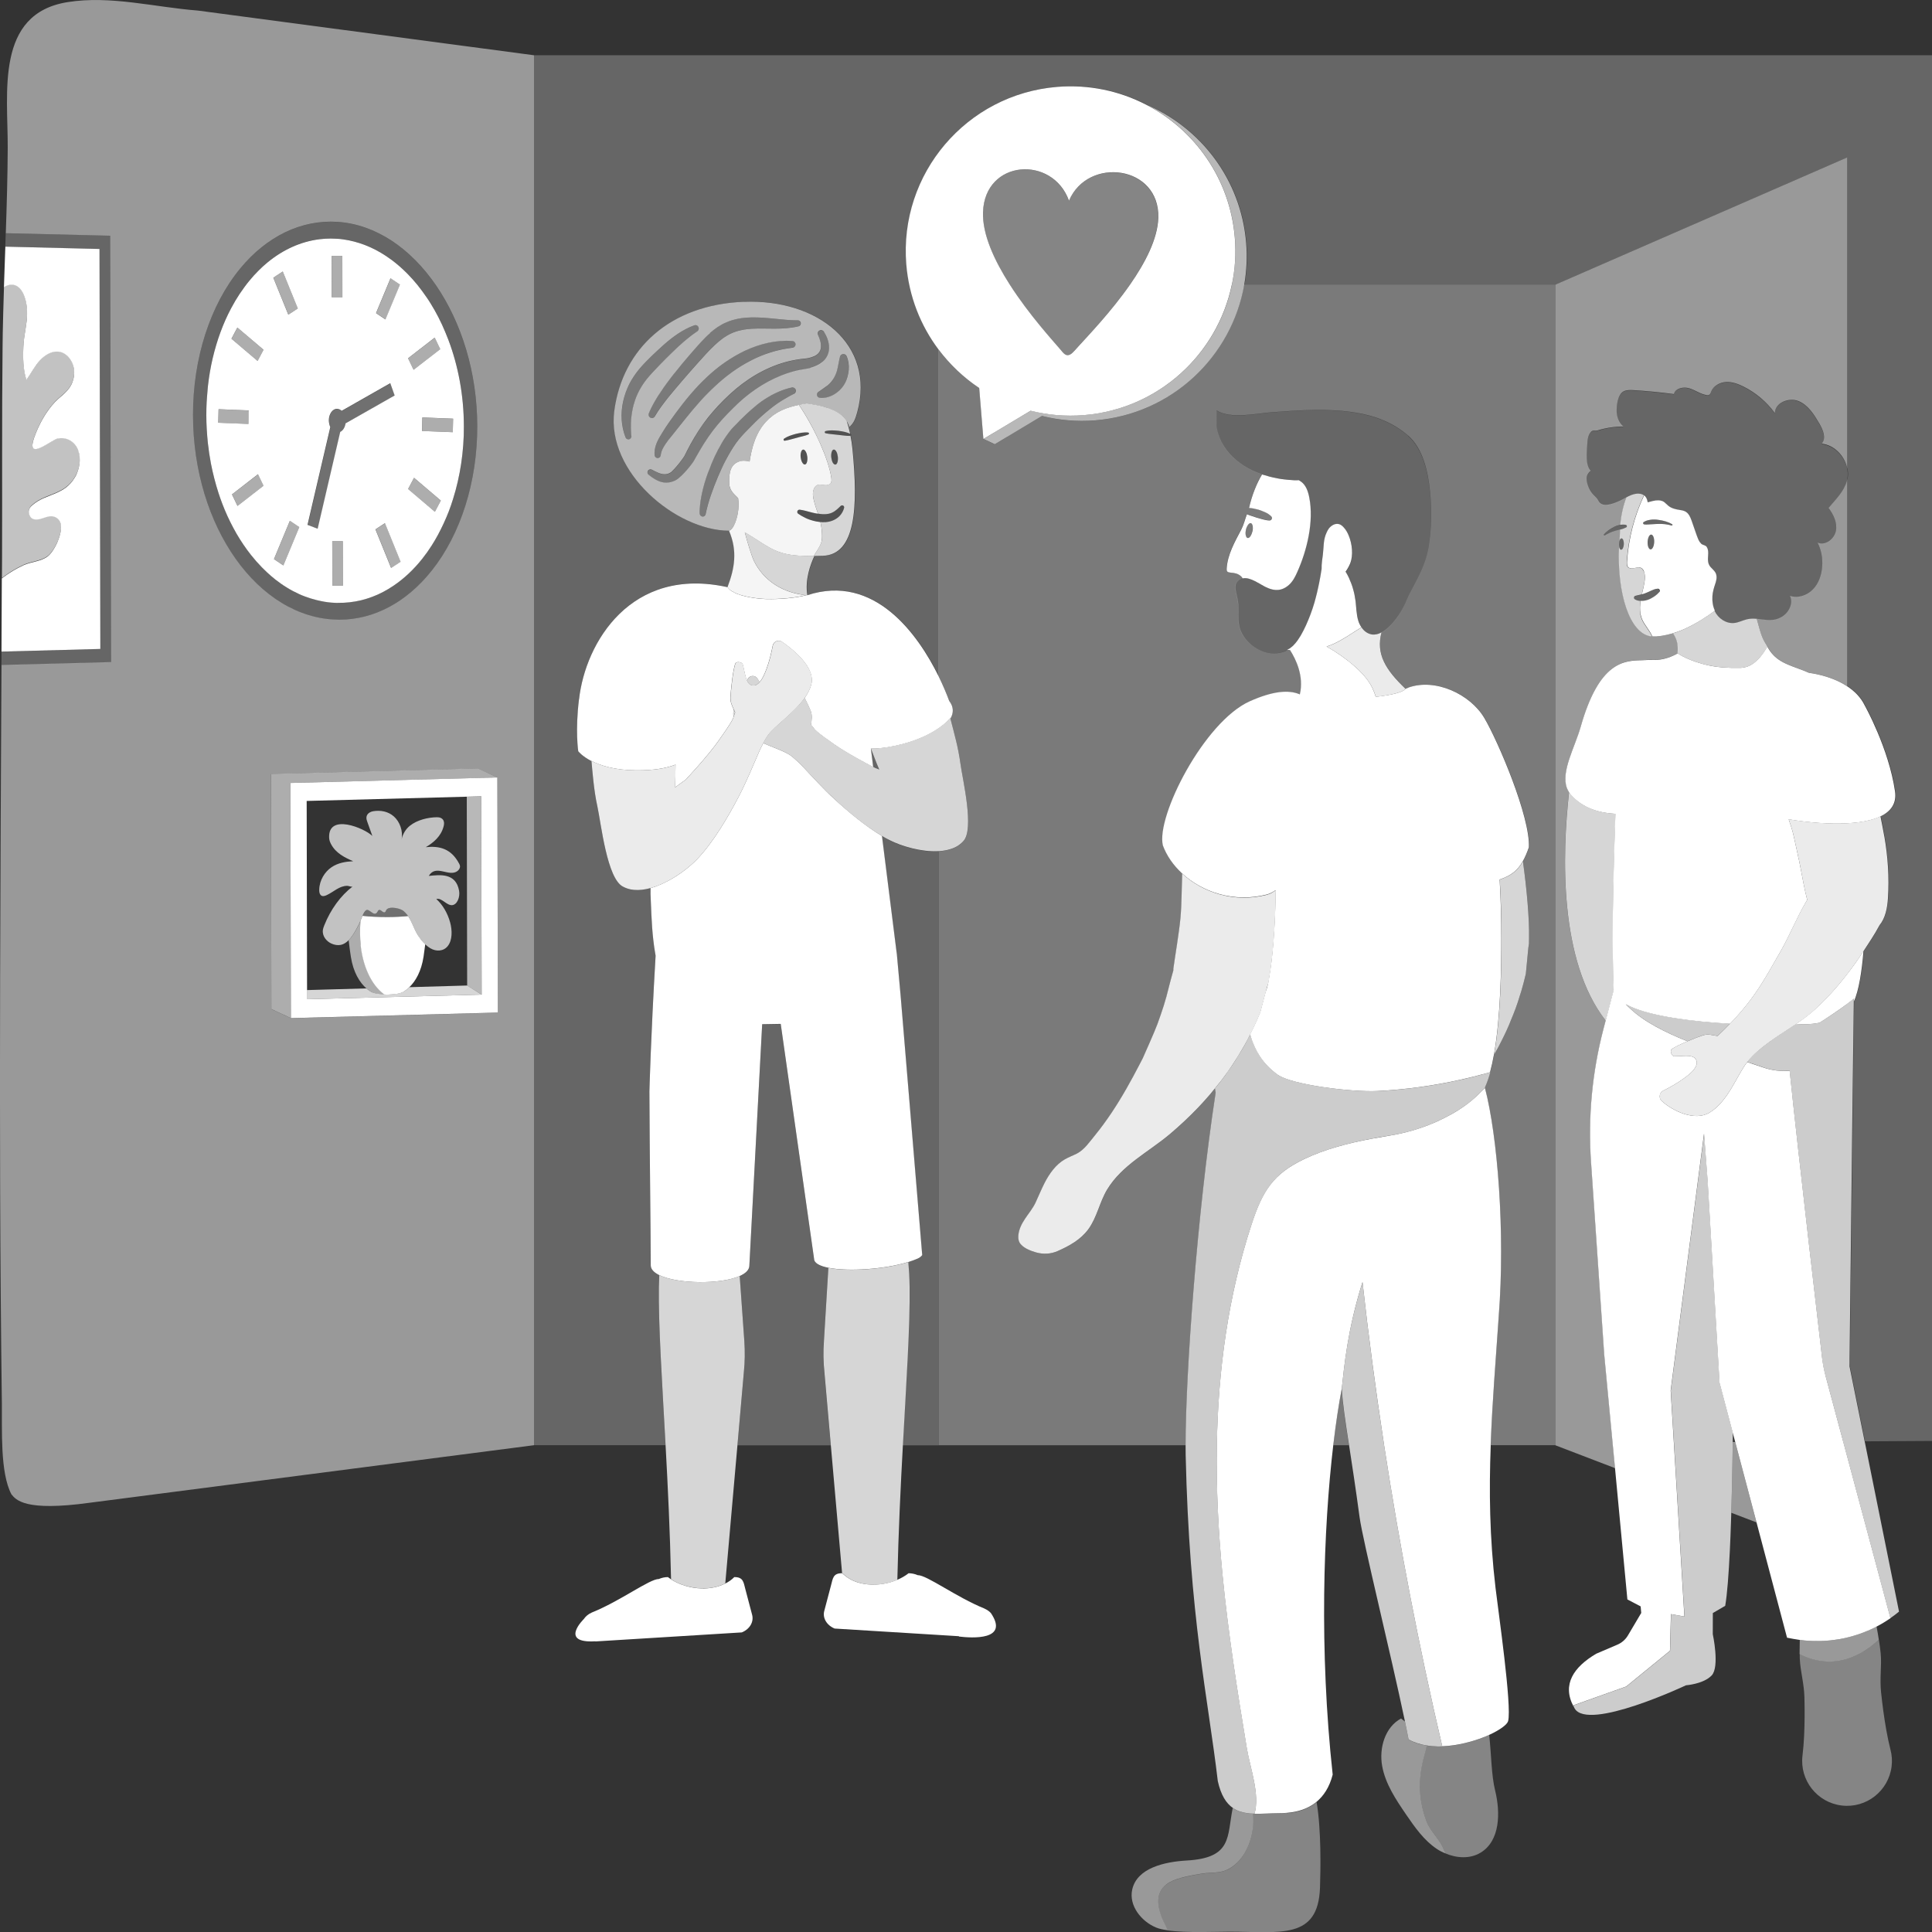 <svg viewBox="0 0 300 300" xmlns="http://www.w3.org/2000/svg"><rect x="0" y="0" width="300" height="300" fill="#333333" stroke="none"/><g fill="#fff"><path d="m 283.92 78.87 c .79 1.03 1.41 2.32 1.16 3.59 s -1.68 2.34 -2.86 1.8 c .6 1.13 .82 2.43 .73 3.71 -.09 1.3 -.53 2.63 -1.44 3.56 -.91 .94 -2.35 1.42 -3.58 .99 .52 1.06 -.03 2.4 -.99 3.09 -1.45 1.04 -2.78 .6 -4.15 .48 .76 2.94 .92 3.12 1.65 4.3 .06 .11 .12 .21 .18 .31 1.42 2.41 3.8 2.65 6.31 3.78 .02 0 3.28 .34 5.93 2.09 v -32.26 c -.02 .11 -.04 .23 -.07 .34 -.44 1.66 -1.76 2.91 -2.86 4.23 z" opacity=".5"/><path d="m 269.06 223.91 c -.03 2.14 -.06 4.32 -.11 6.5 -.01 .66 -.03 1.33 -.05 1.98 -.02 .85 -.05 1.68 -.07 2.51 l 3.92 1.5 -3.31 -12.49 h -.39 z" opacity=".5"/><path d="m 241.51 44.2 v 180.22 l 9.29 3.56 -.38 -3.97 -1.3 -13.72 -2.05 -29.94 c -.47 -6.91 .18 -13.86 1.93 -20.56 l .34 -1.3 c -7.29 -9.3 -6.79 -25.8 -5.7 -35.53 -.13 -.21 -.25 -.43 -.33 -.67 -.9 -2.58 1.25 -6.26 2.16 -9.46 2.88 -10.16 6.77 -10.27 9.5 -10.33 .26 -.02 .55 -.03 .9 -.04 .04 0 .07 -.01 .11 -.01 v .01 c .32 -.01 .67 -.01 1.1 -.01 1.77 0 3.35 -.96 3.44 -1.01 .11 -1.33 -.07 -2.18 -.7 -3.12 l .04 -.01 c .17 -.05 .34 -.11 .51 -.17 .04 -.01 .07 -.02 .11 -.04 l .05 -.02 c -1.11 .4 -2.22 .66 -3.35 .75 -.22 .02 -.42 .01 -.62 -.01 -3.54 -.3 -5.45 -6.91 -5.13 -13.96 -.03 -.13 -.04 -.26 -.03 -.42 .01 -.17 .04 -.32 .08 -.45 .02 -.24 .04 -.48 .06 -.72 .03 -.36 .01 -.71 .03 -1.05 l -.74 .2 c -.57 .16 -1.12 .41 -1.65 .73 -.05 .03 -.11 .01 -.14 -.04 -.02 -.04 -.02 -.09 .01 -.12 .42 -.49 .97 -.86 1.55 -1.16 .29 -.15 .6 -.26 .92 -.33 .09 -.02 .19 -.02 .28 -.03 -.06 .01 -.12 .01 -.18 .02 .15 -1.62 .49 -3.04 .96 -4.27 -.06 .03 -.13 .06 -.19 .09 -.82 .47 -2.67 1.39 -3.63 .99 -.56 -.23 -.52 -.64 -.9 -1.01 -.64 -.6 -1.09 -1.13 -1.37 -2.13 -.24 -.88 -.19 -1.44 .5 -2.05 -.85 -.93 -.59 -2.79 -.53 -4.05 .04 -.7 .1 -1.47 .58 -1.99 .33 -.36 .57 -.1 1.04 -.24 1.29 -.4 2.64 -.6 3.99 -.61 -.68 -.53 -1.01 -1.42 -1.04 -2.28 -.03 -.91 .16 -2.7 1.08 -3.17 .47 -.24 1.02 -.22 1.55 -.19 2.09 .13 4.18 .33 6.26 .61 .24 -.92 1.48 -1.17 2.39 -.9 .91 .28 1.71 .89 2.65 1.05 .16 .03 .34 .04 .48 -.06 s .2 -.29 .26 -.45 c .34 -.9 1.33 -1.45 2.29 -1.51 .97 -.06 1.91 .29 2.77 .72 1.91 .96 3.58 2.38 4.84 4.11 .01 -1.62 2.18 -2.48 3.68 -1.87 1.5 .62 2.42 2.11 3.24 3.51 .56 .96 1.1 2.26 .36 3.1 2.02 .22 3.66 2.01 3.98 3.98 v -48.43 l -45.33 19.76 z" opacity=".5"/><path d="m 265.57 103.37 c 1.14 .24 2.69 .38 4.82 .33 l .44 -.06 c 2.17 -.35 3.61 -3.25 3.61 -3.25 -.72 -1.18 -.88 -1.36 -1.65 -4.3 -.5 -.04 -1.01 -.05 -1.54 .08 -.66 .16 -1.28 .5 -1.96 .57 -1.25 .13 -2.47 -.7 -3.02 -1.83 -.01 -.02 -.02 -.05 -.03 -.07 l -.01 .01 c -.17 .13 -.34 .25 -.51 .38 l -.08 .06 c -.16 .11 -.31 .22 -.47 .33 l -.03 .02 -.06 .04 -.04 .02 c -.15 .1 -.29 .2 -.44 .29 -.06 .04 -.11 .07 -.17 .11 -.14 .09 -.27 .17 -.41 .26 l -.02 .01 c -.03 .02 -.06 .03 -.09 .05 l -.1 .06 c -.12 .07 -.25 .15 -.37 .22 -.09 .05 -.18 .1 -.27 .15 -.1 .06 -.21 .12 -.31 .17 l -.01 .01 c -.02 .01 -.04 .02 -.06 .03 -.13 .07 -.26 .14 -.39 .2 -.04 .02 -.08 .04 -.12 .06 -.17 .09 -.34 .17 -.51 .25 -.03 .01 -.06 .03 -.08 .04 l -.01 .01 -.05 .02 c -.19 .08 -.37 .16 -.56 .24 -.03 .01 -.06 .03 -.1 .04 -.09 .04 -.18 .07 -.27 .1 -.07 .03 -.13 .05 -.2 .08 l -.05 .02 c -.04 .01 -.07 .02 -.11 .04 -.17 .06 -.34 .12 -.51 .17 l -.04 .01 c .64 .94 .81 1.79 .7 3.12 l .02 -.01 s 1.62 1.21 5.03 1.92 z" opacity=".8"/><path d="m 254.72 95.35 c -.12 -.66 -.08 -1.36 .02 -2.03 -.15 -.01 -.3 -.03 -.45 -.07 -.01 0 -.03 -.01 -.04 -.01 -.14 -.04 -.28 -.1 -.4 -.18 -.14 -.09 -.17 -.27 -.09 -.41 .04 -.06 .1 -.1 .16 -.12 l .03 -.01 c .32 -.09 .58 -.14 .85 -.2 .05 -.01 .1 -.03 .14 -.04 .15 -.66 .32 -1.32 .42 -1.99 .08 -.52 .11 -1.07 -.11 -1.55 -.62 -1.32 -1.56 -.07 -2.41 -.61 -.28 -.18 -.25 -.72 -.23 -1 .24 -3.53 1.15 -7.01 2.65 -10.21 -.08 -.07 -.17 -.12 -.27 -.16 h -.01 c -.19 -.08 -.41 -.11 -.64 -.11 h -.01 c -.11 0 -.23 .01 -.34 .03 -.23 .04 -.47 .11 -.71 .2 l -.04 .02 c -.24 .09 -.47 .21 -.69 .33 -.47 1.23 -.81 2.65 -.96 4.27 .06 -.01 .12 -.01 .18 -.02 .08 -.01 .16 -.02 .23 -.02 .16 0 .31 .01 .47 .05 .11 .03 .17 .14 .15 .25 -.02 .06 -.05 .1 -.1 .13 -.29 .15 -.57 .24 -.86 .32 l -.11 .03 c -.02 .34 0 .69 -.03 1.05 -.02 .24 -.04 .48 -.06 .72 .08 -.25 .2 -.42 .34 -.41 .21 .01 .37 .41 .35 .9 s -.21 .87 -.43 .86 c -.15 -.01 -.26 -.2 -.32 -.48 -.32 7.05 1.59 13.65 5.13 13.96 -.39 -.94 -1.21 -1.75 -1.61 -2.72 -.1 -.25 -.17 -.51 -.22 -.77 z" opacity=".8"/><path d="m 279.46 256.84 c -.01 -.73 .01 -1.46 .03 -2.19 -.03 .96 -.05 1.93 -.02 2.88 .04 1 .21 2 .38 3 s .31 1.99 .34 3 c .01 1.01 .05 2.01 .03 3.02 -.02 2.02 -.08 4.03 -.33 6.06 -.46 3.82 2.27 7.29 6.09 7.75 s 7.29 -2.27 7.75 -6.09 c .11 -.87 .04 -1.75 -.17 -2.55 -.5 -1.98 -.83 -3.98 -1.11 -5.97 -.15 -1 -.24 -2 -.36 -3 -.1 -1 -.09 -2.01 -.05 -3.02 s .09 -2.02 -.01 -3.02 c -.07 -.7 -.17 -1.4 -.28 -2.1 -2.38 2.22 -6.82 5.01 -12.3 2.22 z" opacity=".4"/><path d="m 290.02 253.22 h -.01 c -.45 .19 -.9 .36 -1.35 .52 -.04 .01 -.08 .03 -.12 .04 -.92 .31 -1.87 .55 -2.83 .73 -.06 .01 -.12 .02 -.19 .03 -.47 .08 -.94 .15 -1.41 .19 h -.02 c -.49 .05 -.98 .08 -1.47 .09 -.06 0 -.11 0 -.17 0 -.43 .01 -.87 0 -1.31 -.02 -.07 0 -.14 -.01 -.2 -.01 -.49 -.03 -.98 -.07 -1.47 -.14 -.02 .73 -.03 1.46 -.03 2.19 5.49 2.79 9.92 0 12.3 -2.22 -.05 -.3 -.09 -.6 -.14 -.9 -.07 -.39 -.14 -.77 -.21 -1.16 -.46 .24 -.92 .46 -1.39 .66 z" opacity=".5"/><path d="m 289.54 223.8 l -2.35 -11.64 v -.06 l .01 -.43 v -.36 -.38 c 0 -.22 .01 -.47 .01 -.75 .01 -.5 .01 -1.09 .02 -1.75 v -.04 c .09 -7.57 .28 -25.05 .44 -38.23 .08 -6.87 .15 -12.57 .19 -15.08 -.31 .25 -.65 .51 -1.02 .79 -1.25 .94 -2.81 2 -4.31 2.94 -1.57 .31 -2.79 .24 -2.79 .24 -.31 .02 -.65 .03 -1.01 .05 -2.65 1.79 -5.53 3.45 -7.43 5.79 v .01 c .89 .29 1.74 .57 2.53 .85 1.39 .49 2.76 .6 4.06 .49 1.26 12.36 5.04 44.63 5.04 44.63 .11 .94 .29 1.87 .54 2.78 l 2.72 10.15 .65 2.43 6.7 25.03 c .46 -.32 .91 -.65 1.34 -1.01 l -5.34 -26.47 z" opacity=".75"/><path d="m 267.02 214.71 l -.08 -1.41 -1.44 -24.47 -.32 -5.4 -.56 -7.39 -5.18 39.89 .49 8.03 .47 7.7 1.17 19.36 -2.09 -.37 -.15 5.69 -6.8 5.55 -8.15 2.9 -.01 .22 c .05 .09 .09 .18 .14 .28 2.1 3.57 17.29 -3.6 17.29 -3.6 s 2.72 -.19 3.99 -1.53 .17 -6.41 .17 -6.41 l .01 -3.28 1.92 -1.12 c .31 -1.8 .54 -4.87 .72 -8.58 .07 -1.43 .13 -2.94 .18 -4.52 .01 -.32 .02 -.63 .03 -.95 0 -.14 .01 -.28 .01 -.41 .03 -.83 .05 -1.66 .07 -2.51 .02 -.66 .03 -1.32 .05 -1.98 .05 -2.17 .08 -4.36 .11 -6.5 .01 -.47 .01 -.95 .02 -1.42 l -1.88 -7.11 -.18 -.67 z" opacity=".75"/><path d="m 253.05 156.52 c 2.17 2.09 5.45 3.75 8.98 5.16 .96 -.4 1.92 -.77 2.37 -.91 .88 -.28 1.48 -.01 2.3 .09 .71 -.66 1.35 -1.29 1.94 -1.91 -5.9 -.34 -12.16 -1.16 -15.53 -2.7 -.23 -.11 -.45 -.22 -.66 -.33 l .01 .01 c .18 .2 .39 .39 .59 .58 z" opacity=".75"/><path d="m 243.94 123.38 c -.11 -.13 -.21 -.27 -.29 -.41 -1.09 9.74 -1.59 26.23 5.7 35.53 l 1.25 -4.79 c -.02 -.32 -.04 -.67 -.05 -1.03 -.05 -1.03 -.11 -6.59 -.11 -6.59 0 -5.21 .15 -11.68 .37 -18 .02 -.57 .04 -1.15 .06 -1.72 -2.3 -.12 -5.03 -.79 -6.93 -2.98 z" opacity=".8"/><path d="m 292.59 129.84 c -.19 -1.08 -.39 -2.06 -.59 -3.08 -.95 .45 -2.12 .74 -3.39 .91 -.58 .08 -1.17 .13 -1.78 .16 -1.43 .08 -2.91 .04 -4.27 -.05 -.82 -.05 -1.6 -.13 -2.29 -.21 -1.07 -.12 -1.96 -.26 -2.53 -.36 .12 .33 .23 .66 .34 .99 .18 .57 .35 1.14 .47 1.73 l .63 2.87 .05 .25 .1 .43 c .07 .33 .13 .66 .2 .99 .34 1.73 .64 3.54 1.09 5.25 -.07 .12 -.14 .25 -.21 .37 -1.45 2.44 -2.51 5.17 -3.92 7.62 l -.46 .8 c -.89 1.56 -1.7 3 -2.62 4.44 -1.23 1.92 -2.67 3.83 -4.77 6.01 -.59 .61 -1.23 1.25 -1.94 1.91 -.82 -.1 -1.41 -.38 -2.3 -.09 -.45 .14 -1.41 .5 -2.37 .91 -1.04 .44 -2.08 .92 -2.46 1.24 -.3 .25 .01 1.08 .39 1.09 .97 .02 2.21 -.22 2.94 .1 .46 .2 .69 .75 .52 1.25 -.28 .83 -1.13 1.49 -2.04 2.15 -1.02 .74 -2.23 1.4 -3.12 1.84 -.61 .3 -.74 1.14 -.24 1.59 1.66 1.52 5.1 3.22 7.43 1.82 2.94 -1.77 4.3 -5.91 5.86 -7.85 v -.01 c 1.9 -2.35 4.78 -4.01 7.43 -5.79 1.08 -.73 2.13 -1.48 3.04 -2.32 1.86 -1.69 3.53 -3.56 5.06 -5.54 .82 -1.07 1.61 -2.16 2.34 -3.29 .06 -.09 .12 -.18 .18 -.27 .77 -1.19 1.72 -2.57 2.49 -4.03 .92 -1.12 1.22 -2.71 1.31 -4.2 .21 -3.22 -.01 -6.44 -.56 -9.61 z" opacity=".9"/><path d="m 255.26 88.75 c .22 .48 .19 1.03 .11 1.55 -.1 .67 -.27 1.33 -.42 1.99 v .01 c .02 -.01 .05 -.02 .08 -.03 .19 -.06 .38 -.12 .57 -.2 .26 -.11 .53 -.22 .81 -.36 .28 -.12 .58 -.27 1 -.3 .09 -.01 .17 .02 .23 .08 .06 .05 .1 .13 .11 .21 .01 .09 -.02 .16 -.08 .22 l -.05 .05 c -.19 .21 -.42 .43 -.7 .62 -.28 .18 -.58 .37 -.91 .5 s -.7 .21 -1.07 .22 c -.06 0 -.12 0 -.18 -.01 -.11 .67 -.14 1.36 -.02 2.03 .05 .26 .12 .52 .22 .77 .4 .97 1.22 1.78 1.61 2.72 .2 .02 .41 .02 .62 .01 1.13 -.09 2.24 -.35 3.35 -.75 .07 -.02 .13 -.05 .2 -.08 .09 -.03 .18 -.07 .27 -.1 .03 -.01 .06 -.02 .1 -.04 .19 -.08 .37 -.16 .56 -.24 l .05 -.02 .01 -.01 c .03 -.01 .06 -.03 .08 -.04 .17 -.08 .34 -.16 .51 -.25 .04 -.02 .08 -.04 .12 -.06 .13 -.07 .26 -.13 .39 -.2 .02 -.01 .04 -.02 .06 -.03 l .01 -.01 c .1 -.06 .21 -.12 .31 -.17 .09 -.05 .18 -.1 .27 -.15 .12 -.07 .25 -.15 .37 -.22 l .1 -.06 c .03 -.02 .06 -.03 .09 -.05 l .02 -.01 c .14 -.08 .27 -.17 .41 -.26 .06 -.04 .11 -.07 .17 -.11 .15 -.1 .29 -.19 .44 -.29 l .04 -.02 .06 -.04 .03 -.02 c .16 -.11 .31 -.22 .47 -.33 l .08 -.06 c .17 -.12 .34 -.25 .51 -.38 l .01 -.01 c .01 .02 .02 .05 .03 .07 -.01 -.02 -.02 -.05 -.03 -.07 -.32 -.69 -.43 -1.46 -.38 -2.23 v -.01 c .01 -.15 .03 -.3 .05 -.45 .01 -.05 .02 -.1 .03 -.14 .02 -.1 .04 -.21 .06 -.31 .04 -.15 .08 -.3 .12 -.45 .09 -.28 .19 -.56 .27 -.85 .05 -.19 .09 -.38 .11 -.57 .02 -.28 -.01 -.56 -.13 -.82 -.06 -.12 -.14 -.23 -.22 -.33 -.17 -.21 -.38 -.39 -.56 -.59 -.09 -.1 -.17 -.21 -.23 -.33 -.18 -.33 -.2 -.7 -.19 -1.07 0 -.12 .01 -.25 .02 -.37 s .01 -.25 .02 -.37 c 0 -.37 -.04 -.72 -.25 -1.03 -.11 -.17 -.42 -.24 -.66 -.35 -.08 -.04 -.15 -.08 -.2 -.14 -.08 -.09 -.16 -.18 -.23 -.28 -.11 -.17 -.2 -.35 -.27 -.54 -.06 -.16 -.12 -.31 -.18 -.47 -.27 -.78 -.55 -1.57 -.82 -2.35 -.21 -.59 -.43 -.94 -.68 -1.16 -.17 -.15 -.34 -.24 -.54 -.3 -.29 -.09 -.61 -.12 -.98 -.19 -.15 -.03 -.31 -.07 -.48 -.12 s -.35 -.12 -.54 -.22 c -.28 -.14 -.51 -.37 -.75 -.59 -.08 -.07 -.16 -.14 -.24 -.21 -.09 -.07 -.19 -.13 -.29 -.17 s -.2 -.07 -.31 -.09 -.22 -.03 -.33 -.03 c -.56 -.01 -1.15 .18 -1.65 .31 v -.01 c -.02 -.13 -.05 -.24 -.08 -.35 -.01 -.02 -.02 -.04 -.02 -.06 -.03 -.09 -.06 -.17 -.1 -.24 -.01 -.01 -.01 -.02 -.02 -.03 -.04 -.08 -.09 -.15 -.14 -.21 l -.01 -.01 c -.06 -.07 -.12 -.13 -.18 -.18 -1.51 3.2 -2.41 6.68 -2.65 10.21 -.02 .28 -.05 .82 .23 1 .85 .54 1.79 -.71 2.41 .61 z m 1.04 -3.44 c -.28 -.01 -.49 -.54 -.46 -1.17 .03 -.64 .28 -1.14 .56 -1.13 s .49 .54 .46 1.17 c -.03 .64 -.28 1.14 -.56 1.13 z m -1.06 -4.25 c .08 -.05 .17 -.1 .26 -.14 .27 -.12 .56 -.19 .84 -.22 .38 -.05 .77 -.04 1.15 .02 .76 .1 1.52 .29 2.17 .69 .05 .03 .06 .1 .03 .14 s -.07 .06 -.12 .05 c -.69 -.2 -1.41 -.27 -2.12 -.25 l -1.05 .06 c -.18 .01 -.35 .02 -.53 .03 s -.36 .01 -.54 -.01 c -.11 -.01 -.19 -.1 -.19 -.21 0 -.07 .04 -.12 .09 -.16 z"/><path d="m 287.86 155.53 c .79 -1.68 1.26 -4.85 1.5 -7.85 -.06 .09 -.12 .18 -.18 .27 -.73 1.14 -1.52 2.23 -2.34 3.29 -1.53 1.99 -3.21 3.86 -5.06 5.54 -.92 .83 -1.96 1.59 -3.04 2.32 .35 -.01 .69 -.03 1.01 -.05 0 0 1.23 .07 2.79 -.24 1.5 -.95 3.05 -2.01 4.31 -2.94 .37 -.27 .71 -.54 1.02 -.79 -.04 2.51 -.11 8.2 -.19 15.08 .08 -6.89 .15 -12.48 .18 -14.64 z"/><path d="m 286.2 223.82 l -2.72 -10.15 c -.24 -.91 -.42 -1.84 -.54 -2.78 0 0 -3.78 -32.28 -5.04 -44.63 -1.3 .1 -2.68 -.01 -4.06 -.49 -.8 -.28 -1.65 -.56 -2.53 -.85 -1.56 1.94 -2.92 6.08 -5.86 7.85 -2.32 1.4 -5.77 -.29 -7.43 -1.82 -.49 -.45 -.36 -1.29 .24 -1.59 .89 -.44 2.1 -1.1 3.12 -1.84 .91 -.66 1.76 -1.32 2.04 -2.15 .17 -.5 -.06 -1.04 -.52 -1.25 -.73 -.32 -1.97 -.08 -2.94 -.1 -.38 -.01 -.69 -.84 -.39 -1.09 .38 -.31 1.42 -.8 2.46 -1.24 -3.53 -1.41 -6.81 -3.07 -8.98 -5.16 -.2 -.19 -.41 -.38 -.59 -.58 l -.01 -.01 c .2 .11 .43 .22 .66 .33 3.37 1.55 9.63 2.36 15.53 2.7 2.1 -2.18 3.54 -4.09 4.77 -6.01 .92 -1.44 1.73 -2.88 2.62 -4.44 l .46 -.8 c 1.41 -2.45 2.48 -5.17 3.92 -7.62 .07 -.12 .13 -.25 .21 -.37 -.44 -1.71 -.75 -3.52 -1.09 -5.25 -.07 -.33 -.13 -.67 -.2 -.99 l -.1 -.43 -.05 -.25 -.63 -2.87 c -.12 -.59 -.29 -1.16 -.47 -1.73 -.11 -.33 -.22 -.66 -.34 -.99 .57 .1 1.46 .24 2.53 .36 .7 .08 1.47 .15 2.29 .21 1.36 .09 2.84 .13 4.27 .05 .61 -.03 1.2 -.09 1.78 -.16 1.27 -.17 2.44 -.45 3.39 -.91 1.58 -.76 2.53 -1.98 2.26 -3.88 -.97 -6.69 -4.69 -13.32 -4.69 -13.32 -.62 -1.3 -1.62 -2.27 -2.73 -3 -2.65 -1.75 -5.91 -2.08 -5.93 -2.09 -2.51 -1.13 -4.89 -1.37 -6.31 -3.78 -.06 -.1 -.12 -.2 -.18 -.31 0 0 -1.44 2.91 -3.61 3.25 l -.44 .06 c -2.12 .05 -3.68 -.09 -4.82 -.33 -3.41 -.71 -5.03 -1.92 -5.03 -1.92 l -.02 .01 c -.09 .05 -1.67 1.01 -3.44 1.01 -.43 0 -.79 0 -1.1 .01 v -.01 c -.04 0 -.07 .01 -.11 .01 -.35 .01 -.64 .02 -.9 .04 -2.73 .06 -6.62 .16 -9.5 10.33 -.91 3.2 -3.06 6.89 -2.16 9.46 .08 .23 .2 .45 .33 .67 .09 .14 .18 .28 .29 .41 1.9 2.19 4.64 2.87 6.93 2.98 -.02 .57 -.04 1.15 -.06 1.72 -.22 6.33 -.37 12.79 -.37 18 0 0 .06 5.56 .11 6.59 .02 .36 .03 .71 .05 1.03 l -1.25 4.79 -.34 1.3 c -1.75 6.71 -2.4 13.65 -1.93 20.56 l 2.05 29.94 1.3 13.72 .38 3.97 1.92 20.37 2.06 1.08 .09 1.02 -2.06 3.48 c -.38 .65 -.97 1.16 -1.66 1.45 l -3.27 1.4 c -3.48 2.05 -5.36 4.77 -3.51 8.21 l .01 -.22 8.15 -2.9 6.8 -5.55 .15 -5.69 2.09 .37 -1.17 -19.36 -.47 -7.7 -.49 -8.03 5.18 -39.89 .56 7.39 .32 5.4 1.44 24.47 .08 1.41 .18 .67 1.88 7.11 .38 1.42 3.31 12.49 4.74 17.91 1 .19 c .33 .06 .66 .11 .99 .16 .49 .07 .98 .11 1.47 .14 .07 0 .14 .01 .2 .01 .44 .02 .87 .03 1.31 .02 h .17 c .49 -.01 .99 -.04 1.47 -.09 h .02 c .47 -.05 .94 -.11 1.41 -.19 .06 -.01 .12 -.02 .19 -.03 .96 -.17 1.9 -.42 2.83 -.73 .04 -.01 .08 -.03 .12 -.04 .46 -.16 .91 -.33 1.35 -.52 h .01 c .47 -.2 .93 -.42 1.39 -.66 .73 -.38 1.44 -.81 2.13 -1.29 l -6.7 -25.03 -.65 -2.43 z"/><path d="m 282.87 68.94 c .74 -.84 .2 -2.13 -.36 -3.1 -.82 -1.4 -1.74 -2.89 -3.24 -3.51 s -3.67 .24 -3.68 1.87 c -1.26 -1.73 -2.93 -3.15 -4.84 -4.11 -.86 -.44 -1.81 -.78 -2.77 -.72 -.97 .06 -1.95 .6 -2.29 1.51 -.06 .17 -.11 .35 -.26 .45 -.14 .09 -.31 .08 -.48 .06 -.94 -.16 -1.74 -.77 -2.65 -1.05 s -2.15 -.03 -2.39 .9 c -2.08 -.28 -4.16 -.48 -6.26 -.61 -.53 -.03 -1.08 -.05 -1.55 .19 -.92 .47 -1.11 2.26 -1.08 3.17 .02 .86 .36 1.75 1.04 2.28 -1.35 .01 -2.7 .22 -3.99 .61 -.47 .14 -.71 -.12 -1.04 .24 -.48 .52 -.54 1.29 -.58 1.99 -.07 1.26 -.33 3.11 .53 4.05 -.68 .61 -.74 1.17 -.5 2.05 .28 1 .73 1.52 1.37 2.13 .38 .36 .34 .78 .9 1.01 .97 .4 2.81 -.52 3.63 -.99 .06 -.03 .13 -.06 .19 -.09 .22 -.12 .45 -.24 .69 -.33 l .04 -.02 c .24 -.09 .47 -.16 .71 -.2 .12 -.02 .23 -.03 .34 -.03 h .01 c .23 -.01 .44 .03 .64 .11 h .01 c .1 .04 .19 .09 .27 .16 .06 .05 .12 .11 .18 .18 l .01 .01 c .05 .06 .1 .13 .14 .21 .01 .01 .01 .02 .02 .03 .04 .07 .07 .16 .1 .24 .01 .02 .02 .04 .02 .06 .03 .11 .06 .22 .08 .35 v .01 c .5 -.13 1.1 -.32 1.65 -.31 .11 0 .22 .01 .33 .03 s .21 .05 .31 .09 .2 .1 .29 .17 c .08 .06 .16 .13 .24 .21 .24 .22 .46 .44 .75 .59 .19 .09 .37 .16 .54 .22 .17 .05 .33 .09 .48 .12 .37 .07 .69 .1 .98 .19 .19 .06 .37 .15 .54 .3 .25 .22 .47 .57 .68 1.16 .27 .78 .55 1.57 .82 2.35 .05 .15 .11 .31 .18 .47 .08 .19 .16 .37 .27 .54 .07 .1 .14 .2 .23 .28 .05 .05 .12 .1 .2 .14 .24 .12 .55 .18 .66 .35 .21 .31 .25 .66 .25 1.03 0 .12 -.01 .25 -.02 .37 s -.02 .25 -.02 .37 c -.01 .37 .01 .74 .19 1.07 .06 .12 .14 .23 .23 .33 .18 .2 .38 .39 .56 .59 .09 .1 .16 .21 .22 .33 .13 .26 .16 .54 .13 .82 -.02 .19 -.06 .38 -.11 .57 -.08 .29 -.18 .57 -.27 .85 -.05 .15 -.09 .3 -.12 .45 -.02 .1 -.04 .21 -.06 .31 -.01 .05 -.02 .1 -.03 .14 -.02 .15 -.04 .3 -.05 .45 v .01 c -.06 .77 .05 1.54 .37 2.23 .01 .02 .02 .05 .03 .07 .55 1.12 1.77 1.96 3.02 1.83 .68 -.07 1.3 -.4 1.96 -.57 .52 -.13 1.03 -.13 1.54 -.08 1.38 .12 2.7 .56 4.15 -.48 .96 -.69 1.51 -2.04 .99 -3.09 1.24 .43 2.67 -.05 3.58 -.99 s 1.35 -2.26 1.44 -3.56 c .09 -1.27 -.13 -2.58 -.73 -3.71 1.18 .54 2.62 -.53 2.86 -1.8 .25 -1.27 -.37 -2.56 -1.16 -3.59 1.1 -1.32 2.42 -2.57 2.86 -4.23 .03 -.11 .05 -.23 .07 -.34 .08 -.46 .08 -.92 0 -1.38 -.32 -1.97 -1.96 -3.76 -3.98 -3.98 z" opacity=".25"/><path d="m 257.39 91.43 c -.41 .03 -.71 .17 -1 .3 -.28 .14 -.55 .25 -.81 .36 -.19 .07 -.38 .14 -.57 .2 -.03 .01 -.05 .02 -.08 .03 -.05 .01 -.09 .02 -.14 .03 -.27 .06 -.53 .1 -.85 .2 l -.03 .01 c -.07 .02 -.12 .06 -.16 .12 -.09 .14 -.05 .32 .09 .41 .13 .08 .26 .14 .4 .18 .01 0 .03 .01 .04 .01 .14 .04 .29 .06 .45 .07 .06 0 .12 .01 .18 .01 .37 -.02 .74 -.09 1.07 -.22 .34 -.13 .64 -.31 .91 -.5 .28 -.19 .51 -.4 .7 -.62 l .05 -.05 c .05 -.06 .08 -.14 .08 -.22 -.01 -.09 -.05 -.16 -.11 -.21 s -.14 -.08 -.23 -.08 z" opacity=".25"/><path d="m 257.49 80.71 c -.38 -.05 -.77 -.06 -1.15 -.02 -.29 .04 -.57 .1 -.84 .22 -.09 .04 -.18 .09 -.26 .14 -.05 .03 -.09 .09 -.09 .16 -.01 .11 .08 .21 .19 .21 .19 .01 .37 .01 .54 .01 .18 -.01 .35 -.02 .53 -.03 l 1.05 -.06 c .71 -.02 1.42 .05 2.12 .25 .04 .01 .09 0 .12 -.05 s .02 -.11 -.03 -.14 c -.65 -.4 -1.41 -.59 -2.17 -.69 z" opacity=".25"/><path d="m 252.49 81.53 c -.16 -.04 -.31 -.05 -.47 -.05 -.08 0 -.16 .01 -.23 .02 -.09 .01 -.19 .01 -.28 .03 -.32 .07 -.63 .18 -.92 .33 -.59 .3 -1.13 .67 -1.55 1.16 -.03 .03 -.03 .08 -.01 .12 .03 .05 .1 .07 .14 .04 .53 -.32 1.08 -.57 1.65 -.73 l .74 -.2 .11 -.03 c .28 -.08 .57 -.16 .86 -.32 .05 -.03 .09 -.07 .1 -.13 .03 -.11 -.04 -.22 -.15 -.25 z" opacity=".25"/><path d="m 251.81 83.61 c -.14 -.01 -.26 .17 -.34 .41 -.04 .13 -.08 .28 -.08 .45 -.01 .15 .01 .29 .03 .42 .05 .28 .17 .47 .32 .48 .21 .01 .41 -.38 .43 -.86 .02 -.49 -.14 -.89 -.35 -.9 z" opacity=".25"/><path d="m 256.86 84.18 c .03 -.64 -.18 -1.16 -.46 -1.17 s -.53 .49 -.56 1.13 .18 1.16 .46 1.17 .53 -.49 .56 -1.13 z" opacity=".25"/><path d="m 230.43 269.75 c -.23 .09 -.47 .18 -.71 .27 -.05 .02 -.1 .04 -.15 .05 -.22 .08 -.45 .15 -.68 .22 -.07 .02 -.15 .05 -.22 .07 -.21 .06 -.43 .12 -.65 .18 -.09 .03 -.18 .05 -.28 .07 -.21 .05 -.41 .1 -.62 .15 -.11 .02 -.21 .05 -.32 .07 -.21 .04 -.41 .08 -.62 .11 -.11 .02 -.22 .04 -.33 .06 -.22 .03 -.44 .06 -.66 .08 -.1 .01 -.2 .03 -.3 .04 -.32 .03 -.64 .05 -.95 .06 -.14 .01 -.28 .01 -.42 .02 -.1 0 -.2 0 -.3 0 -.29 0 -.57 -.02 -.85 -.05 -.2 -.02 -.4 -.04 -.61 -.07 -.08 -.01 -.15 -.03 -.22 -.04 -.1 .49 -.22 .97 -.35 1.42 -1.16 4.12 -.8 7.33 .3 10.34 .61 1.66 2.28 2.96 2.75 4.62 .03 .1 .05 .21 .07 .32 1.81 .8 3.92 .95 5.58 -.05 3.07 -1.84 3.12 -6.25 2.26 -9.72 -.57 -2.31 -.57 -5.53 -.91 -8.58 -.24 .11 -.49 .22 -.74 .32 l -.08 .03 z" opacity=".4"/><path d="m 199.83 281.51 c -.18 .01 -.35 .02 -.52 .03 -.04 0 -.08 0 -.12 .01 -.18 .01 -.35 .01 -.51 .01 -1.35 -.01 -2.66 .12 -3.88 .09 -.09 0 -.18 -.01 -.26 -.01 .11 .86 .07 1.73 -.05 2.57 -.36 2.41 -1.59 4.96 -3.87 6.1 -1.2 .6 -2.58 .42 -3.9 .63 -1.42 .22 -3.83 .63 -5.12 1.36 -2.53 1.44 -1.67 4.01 -1.36 5.07 .27 .91 .75 1.61 1.05 2.38 2.94 .42 7.57 .2 9.61 .2 7.87 0 13.81 1.33 14.07 -6.88 .09 -2.68 .21 -8.96 -.53 -13.25 -1.46 1.22 -3.18 1.61 -4.53 1.72 l -.09 .01 z" opacity=".4"/><path d="m 236.47 133.76 c -.84 1.49 -1.87 2.23 -3.59 2.82 .19 3.01 .26 6.07 .26 9.07 0 4.37 -.08 12.21 -1.14 18.11 .22 -.38 .44 -.76 .65 -1.15 .16 -.3 .31 -.61 .47 -.91 .27 -.52 .52 -1.05 .77 -1.58 .15 -.32 .29 -.65 .43 -.97 .23 -.54 .45 -1.08 .66 -1.62 .13 -.32 .25 -.64 .37 -.96 .21 -.57 .4 -1.15 .58 -1.73 l .02 -.08 c .09 -.28 .19 -.56 .27 -.84 .26 -.89 .5 -1.79 .71 -2.7 l .28 -2.89 .03 -.34 .09 -.89 c .03 -.2 .06 -.39 .09 -.59 .01 -.26 .01 -.53 .01 -.8 .06 -3.07 -.36 -7.74 -.95 -11.96 z" opacity=".8"/><path d="m 224.25 287.43 c -.47 -1.66 -2.14 -2.96 -2.75 -4.62 -1.11 -3.01 -1.46 -6.23 -.3 -10.34 .13 -.45 .25 -.93 .35 -1.42 -.25 -.04 -.5 -.09 -.74 -.14 -.02 0 -.03 -.01 -.05 -.01 -.23 -.05 -.45 -.12 -.66 -.19 -.08 -.03 -.15 -.06 -.22 -.08 -.16 -.06 -.32 -.11 -.48 -.18 -.23 -.1 -.46 -.21 -.68 -.34 -.08 -.4 -.16 -.82 -.25 -1.25 l -.04 -.22 c -.08 -.38 -.16 -.77 -.24 -1.16 -.01 -.05 -.02 -.1 -.03 -.16 -.2 -.16 -.4 -.31 -.61 -.47 -2.49 1.34 -3.43 4.59 -2.93 7.37 s 2.13 5.21 3.72 7.54 c 1.36 1.98 2.77 4.01 4.77 5.34 .38 .26 .8 .47 1.23 .66 -.02 -.11 -.04 -.22 -.07 -.32 z" opacity=".5"/><path d="m 194.54 281.63 c -.29 -.01 -.57 -.04 -.84 -.07 h -.02 c -.83 -.11 -1.59 -.35 -2.26 -.82 -.91 4.43 -.02 7.76 -7.16 8.16 -3.44 .2 -7.71 1.16 -8.45 4.51 -.55 2.46 1.38 4.94 3.72 5.9 .45 .19 1.06 .32 1.77 .42 -.3 -.77 -.78 -1.48 -1.05 -2.38 -.32 -1.06 -1.17 -3.62 1.36 -5.07 1.28 -.73 3.7 -1.14 5.12 -1.36 1.32 -.2 2.7 -.02 3.9 -.63 2.28 -1.14 3.51 -3.69 3.87 -6.1 .13 -.83 .16 -1.71 .05 -2.57 z" opacity=".5"/><path d="m 214.89 224.21 c -1.28 -8.35 -2.39 -16.72 -3.32 -25.12 -2.37 7.53 -2.85 13.17 -3.22 16.54 .12 2.15 .51 4.77 1.1 8.6 l .03 .17 c .45 2.93 1.01 6.56 1.64 11.22 .5 3.65 4.83 21.13 7.04 31.68 .01 .05 .02 .1 .03 .16 .08 .4 .16 .79 .24 1.16 l .04 .22 c .09 .43 .17 .86 .25 1.25 .22 .13 .45 .24 .68 .34 .16 .07 .32 .12 .48 .18 .07 .03 .15 .06 .22 .08 .22 .07 .44 .13 .66 .19 .02 0 .03 .01 .05 .01 .24 .06 .49 .11 .74 .14 .08 .01 .15 .03 .22 .04 .2 .03 .41 .05 .61 .07 .28 .02 .56 .04 .85 .05 h .3 c .14 0 .28 -.01 .42 -.02 -3.62 -15.47 -6.62 -31.08 -9.03 -46.77 -.01 -.07 -.02 -.13 -.03 -.2 z" opacity=".75"/><path d="m 230.1 166.86 c -4.21 1.13 -8.62 1.93 -12.98 2.33 -1.06 .1 -2.12 .18 -3.17 .23 -4.13 .19 -13.33 -.99 -15.5 -2.51 -.37 -.26 -.7 -.54 -1.02 -.82 -.09 -.08 -.17 -.16 -.26 -.24 -.24 -.23 -.47 -.47 -.68 -.72 -.06 -.07 -.13 -.14 -.18 -.21 -.25 -.31 -.49 -.63 -.7 -.96 -.05 -.08 -.09 -.16 -.14 -.24 -.16 -.27 -.31 -.54 -.45 -.81 -.05 -.1 -.1 -.2 -.15 -.31 -.16 -.34 -.3 -.68 -.43 -1.04 -.01 -.02 -.01 -.03 -.02 -.05 -.1 -.29 -.2 -.59 -.28 -.89 -.28 .54 -.56 1.08 -.85 1.61 -.17 .3 -.34 .6 -.52 .89 -.3 .5 -.6 1 -.92 1.5 -.19 .3 -.39 .59 -.58 .89 -.33 .49 -.67 .96 -1.01 1.44 -.2 .28 -.4 .55 -.61 .82 -.32 .42 -.65 .83 -.99 1.23 .03 .24 .06 .46 .11 .65 -2.89 18.82 -4.68 43.91 -4.67 54.73 v .03 c 0 .53 0 1.04 .01 1.5 .57 25.23 3.5 37.92 4.99 50.66 .49 2.19 1.3 3.44 2.33 4.16 .67 .47 1.43 .71 2.26 .82 h .02 c .27 .04 .56 .06 .84 .07 .09 0 .18 .01 .26 .01 .86 -3.04 -.69 -7.11 -1.19 -10.15 -1.49 -8.95 -2.9 -17.92 -3.78 -26.96 -.65 -6.68 -.99 -13.41 -.88 -20.11 v -.06 c .2 -11.59 1.74 -23.12 5.39 -34.23 1.74 -5.3 3.43 -7.89 8.18 -10.15 3.23 -1.54 6.85 -2.47 10.42 -3.15 .99 -.19 1.97 -.36 2.94 -.51 3.26 -.52 6.46 -1.61 9.34 -3.22 .07 -.04 .14 -.07 .2 -.1 1.44 -.82 2.81 -1.78 4.01 -2.93 .41 -.39 .75 -.78 1.16 -1.11 -.01 -.03 -.02 -.07 -.02 -.1 .31 -.68 .59 -1.48 .83 -2.35 -.43 .12 -.87 .24 -1.3 .35 z" opacity=".75"/><path d="m 214.52 98.2 c -.12 .06 -.24 .12 -.36 .17 l -.02 .01 c -.11 .04 -.22 .07 -.33 .1 -.02 0 -.04 .01 -.05 .01 -.1 .02 -.21 .03 -.31 .04 -.03 0 -.05 .01 -.08 .01 -.12 0 -.25 0 -.37 -.02 -.33 -.06 -.63 -.19 -.9 -.38 s -.5 -.44 -.69 -.72 c -.39 .24 -.77 .48 -1.16 .73 -1.63 1.06 -2.8 1.79 -4.25 2.25 1.48 .83 2.88 1.79 4.16 2.9 1.17 1.01 2.27 2.15 2.95 3.54 .21 .44 .38 .91 .53 1.37 2.42 -.27 4.23 -.72 4.61 -1.25 -3.14 -3 -4.61 -5.43 -3.73 -8.76 z" opacity=".9"/><path d="m 197.49 138.64 c -.24 .12 -.49 .23 -.76 .3 -5.09 1.31 -10.01 -.37 -13.16 -3.29 l -.1 3.71 c -.03 1.07 -.07 2.13 -.17 3.2 -.19 2.13 -.86 6.08 -1.1 7.86 v .25 c -.29 1.04 -.6 2.18 -.71 2.65 -.49 2.06 -1.02 3.63 -1.75 5.66 -.36 1.02 -2.29 5.34 -2.29 5.34 l -.46 .89 c -1.34 2.59 -2.76 5.15 -4.38 7.57 -.81 1.21 -1.67 2.39 -2.59 3.52 -.81 .99 -1.62 2.2 -2.77 2.81 -.62 .32 -1.28 .55 -1.89 .9 -1.43 .82 -2.42 2.24 -3.17 3.7 -.5 .99 -.92 2.02 -1.39 3.03 -.42 .9 -1.07 1.66 -1.62 2.49 -.53 .79 -.97 1.66 -1.05 2.6 -.03 .36 0 .74 .16 1.06 .43 .85 1.75 1.35 2.61 1.59 1.11 .31 2.27 .25 3.32 -.21 1.8 -.79 3.6 -1.78 4.78 -3.4 1.35 -1.84 1.74 -4.22 2.93 -6.18 2.3 -3.79 6.43 -5.81 9.74 -8.6 1.5 -1.27 2.93 -2.6 4.27 -4 l .1 -.1 c .64 -.67 1.26 -1.36 1.86 -2.06 .18 -.21 .35 -.43 .53 -.65 .07 -.09 .14 -.18 .22 -.27 .33 -.41 .67 -.82 .99 -1.23 .21 -.27 .41 -.55 .61 -.82 .35 -.47 .68 -.95 1.01 -1.44 .2 -.29 .39 -.59 .58 -.89 .32 -.49 .62 -.99 .92 -1.5 .18 -.3 .35 -.59 .52 -.89 .3 -.53 .58 -1.07 .85 -1.61 l .01 -.02 .03 -.06 c .13 -.26 .27 -.52 .4 -.79 .4 -.84 .79 -1.69 1.14 -2.55 l .74 -2.81 .09 -.33 .23 -.86 c .06 -.19 .12 -.38 .18 -.57 .05 -.26 .1 -.52 .13 -.79 .57 -3.1 .92 -7.96 1 -12.31 .01 -.41 .01 -.85 .02 -1.3 -.2 .14 -.4 .27 -.62 .38 z" opacity=".9"/><path d="m 231.47 224.41 c 0 -.1 .01 -.2 .01 -.29 .24 -6.33 .76 -12.72 1.24 -19.71 1.03 -13.18 -.2 -28.06 -2.13 -35.45 -.41 .33 -.75 .72 -1.16 1.11 -1.2 1.15 -2.57 2.11 -4.01 2.93 -.07 .04 -.14 .07 -.2 .1 -2.88 1.61 -6.09 2.69 -9.34 3.22 -.97 .16 -1.95 .33 -2.94 .51 -3.57 .68 -7.19 1.6 -10.42 3.15 -4.76 2.27 -6.45 4.85 -8.18 10.15 -3.64 11.11 -5.19 22.64 -5.39 34.23 v .06 c -.11 6.71 .23 13.43 .88 20.11 .88 9.03 2.29 18.01 3.78 26.96 .51 3.05 2.06 7.12 1.19 10.15 1.21 .03 2.53 -.09 3.88 -.09 .15 0 .33 0 .51 -.01 .04 0 .08 0 .12 -.01 .16 -.01 .34 -.02 .52 -.03 l .09 -.01 c 1.35 -.12 3.08 -.5 4.53 -1.72 1.06 -.89 1.98 -2.21 2.49 -4.21 -2.11 -19.37 -1.44 -38.16 .09 -51.17 l .02 -.16 c .39 -3.27 .83 -6.17 1.3 -8.62 .38 -3.37 .85 -9.01 3.22 -16.54 .93 8.4 2.05 16.77 3.32 25.12 .01 .07 .02 .13 .03 .2 2.41 15.7 5.41 31.31 9.03 46.77 .32 -.01 .64 -.03 .95 -.06 .1 -.01 .2 -.02 .3 -.04 .22 -.03 .44 -.05 .66 -.08 .11 -.02 .22 -.04 .33 -.06 .21 -.04 .41 -.07 .62 -.11 .11 -.02 .21 -.05 .32 -.07 .21 -.05 .42 -.09 .62 -.15 .09 -.02 .19 -.05 .28 -.07 .22 -.06 .43 -.12 .65 -.18 .08 -.02 .15 -.05 .22 -.07 .23 -.07 .46 -.15 .68 -.22 .05 -.02 .1 -.04 .15 -.05 .24 -.09 .48 -.18 .71 -.27 l .08 -.03 c .26 -.11 .51 -.21 .74 -.32 1.64 -.75 2.77 -1.58 2.92 -2.13 .61 -2.32 -1.54 -17.14 -1.96 -20.72 -.92 -7.83 -1.01 -14.95 -.74 -22.13 z"/><path d="m 190.55 88.72 c .11 .14 .31 .17 .49 .19 .67 .06 1.19 .13 1.69 .6 .02 .02 .05 .05 .07 .07 .06 .07 .11 .14 .16 .23 .6 -.13 1.28 .11 1.91 .43 h .01 c .25 .13 .49 .26 .71 .39 l .07 .04 c .09 .06 .19 .11 .27 .16 1.41 .83 2.81 1.24 4.21 0 .59 -.53 .97 -1.25 1.29 -1.98 1.53 -3.41 2.61 -7.88 1.87 -11.61 -.18 -.92 -.5 -1.89 -1.26 -2.44 -.12 -.09 -.25 -.16 -.38 -.24 -.2 .01 -.41 .03 -.62 .02 -.39 -.02 -.78 -.05 -1.17 -.09 -.08 -.01 -.17 -.02 -.25 -.03 -.03 0 -.07 -.01 -.1 -.01 h -.03 c -.33 -.04 -.65 -.08 -.98 -.14 l -.04 -.01 c -.1 -.02 -.19 -.04 -.29 -.06 -.35 -.07 -.7 -.14 -1.04 -.23 -.35 -.09 -.7 -.19 -1.04 -.3 h -.01 c -.04 -.01 -.08 -.02 -.12 -.04 -.85 1.44 -1.55 3.17 -2.02 5.2 .5 .03 .98 .15 1.46 .27 .7 .25 1.43 .48 1.99 1.04 .15 .14 .14 .38 0 .53 -.08 .08 -.18 .11 -.27 .11 h -.01 c -.76 -.03 -1.39 -.3 -2.07 -.47 -.23 -.09 -.46 -.16 -.69 -.23 -.25 -.08 -.49 -.16 -.74 -.27 -.29 .79 -.49 1.64 -.86 2.35 -1.02 1.94 -2.15 3.91 -2.28 6.09 -.01 .16 -.01 .33 .09 .45 z m 2.91 -6.43 c .03 -.16 .08 -.31 .14 -.44 .04 -.1 .09 -.19 .14 -.27 .15 -.24 .32 -.37 .48 -.34 .07 .02 .13 .06 .18 .13 .03 .04 .05 .11 .07 .17 .05 .14 .08 .3 .07 .5 0 .14 -.02 .3 -.06 .46 -.01 .04 -.02 .07 -.03 .1 -.11 .42 -.3 .76 -.5 .89 -.07 .05 -.15 .06 -.22 .05 -.07 -.02 -.13 -.06 -.18 -.13 -.07 -.11 -.12 -.27 -.14 -.46 -.02 -.2 0 -.42 .05 -.66 z"/><path d="m 218.69 106.78 c -.22 .08 -.24 .09 -.44 .17 -.37 .54 -2.19 .99 -4.62 1.25 -.15 -.47 -.32 -.93 -.53 -1.37 -.67 -1.39 -1.78 -2.53 -2.95 -3.54 -1.28 -1.11 -2.69 -2.07 -4.16 -2.9 1.45 -.46 2.62 -1.19 4.25 -2.25 .38 -.25 .77 -.49 1.16 -.73 -.09 -.14 -.18 -.28 -.25 -.43 -.09 -.17 -.16 -.35 -.22 -.53 v -.01 c -.18 -.55 -.25 -1.12 -.31 -1.69 -.02 -.19 -.03 -.38 -.05 -.57 -.02 -.26 -.04 -.51 -.07 -.77 -.01 -.04 -.02 -.09 -.02 -.13 -.08 -.59 -.19 -1.18 -.36 -1.76 -.17 -.62 -.4 -1.22 -.67 -1.81 -.15 -.33 -.33 -.63 -.51 -.94 .32 -.44 .57 -.92 .73 -1.31 .47 -1.2 .32 -2.98 -.26 -4.34 -.19 -.45 -.43 -.86 -.72 -1.18 -.22 -.26 -.5 -.5 -.83 -.57 -.58 -.12 -1.14 .24 -1.5 .68 -.15 .19 -.25 .4 -.35 .61 -.55 1.17 -.44 2.16 -.59 3.44 -.07 .57 -.23 1.46 -.2 2.24 -.12 .77 -.25 1.55 -.41 2.33 l -.01 .02 c -.03 .15 -.06 .3 -.09 .44 -.07 .31 -.14 .62 -.21 .93 -.13 .52 -.26 1.05 -.41 1.56 -.17 .58 -.36 1.15 -.57 1.71 -.01 .04 -.03 .07 -.04 .11 -.21 .55 -.43 1.09 -.67 1.62 -.02 .04 -.03 .08 -.05 .11 -.23 .5 -.48 .99 -.75 1.46 -.05 .09 -.11 .18 -.16 .26 -.1 .16 -.2 .31 -.3 .46 -.03 .05 -.07 .1 -.1 .14 -.08 .12 -.17 .23 -.26 .34 -.07 .08 -.14 .16 -.22 .24 -.07 .07 -.13 .15 -.2 .22 -.1 .09 -.21 .17 -.32 .26 -.06 .05 -.12 .1 -.18 .14 -.03 .02 -.05 .03 -.08 .04 -.12 .08 -.24 .15 -.37 .21 .18 0 .34 0 .5 .01 .94 1.47 2.18 4.08 1.52 6.87 -1.72 -.74 -4.18 -.53 -7.77 1.07 -7.09 3.17 -14.58 17.9 -13.5 22.39 .58 1.58 1.61 3.07 2.97 4.33 3.15 2.92 8.06 4.6 13.16 3.29 .27 -.07 .52 -.17 .76 -.3 .22 -.11 .42 -.24 .62 -.38 -.01 .45 -.01 .89 -.02 1.3 -.08 4.35 -.43 9.21 -1 12.31 -.04 .27 -.08 .53 -.13 .79 -.1 .5 -.24 .98 -.41 1.43 l -.09 .33 -.74 2.81 c -.35 .87 -.74 1.72 -1.14 2.55 -.13 .27 -.27 .52 -.4 .79 l -.03 .06 -.01 .02 c .09 .3 .18 .6 .28 .89 .01 .02 .01 .03 .02 .05 .13 .35 .27 .7 .43 1.04 .05 .1 .1 .21 .15 .31 .14 .28 .29 .55 .45 .81 .05 .08 .09 .16 .14 .24 .21 .33 .44 .65 .7 .96 .06 .07 .12 .14 .18 .21 .21 .25 .44 .48 .68 .72 .09 .08 .17 .16 .26 .24 .32 .28 .65 .56 1.02 .82 2.17 1.53 11.36 2.71 15.5 2.51 1.05 -.05 2.11 -.13 3.17 -.23 4.36 -.4 8.77 -1.2 12.98 -2.33 .43 -.12 .87 -.23 1.3 -.35 .23 -.84 .43 -1.77 .61 -2.75 1.06 -5.89 1.14 -13.74 1.14 -18.11 0 -3.01 -.08 -6.06 -.26 -9.07 1.72 -.59 2.75 -1.33 3.59 -2.82 .34 -.6 .65 -1.3 .95 -2.18 .24 -4.72 -4.82 -16.55 -6.92 -20.09 -2.17 -3.66 -7.56 -6.23 -11.81 -4.71 z"/><path d="m 218.65 67.67 c -2.29 -1.98 -5.01 -3.04 -7.97 -3.55 -4.35 -.74 -8.8 -.41 -13.17 -.09 -2.36 .17 -6.45 1.11 -8.61 -.28 .04 .03 -.05 2.25 0 2.52 .14 .87 .42 1.71 .83 2.48 .91 1.73 2.41 3.07 4.11 4 .68 .37 1.39 .67 2.11 .91 .04 .01 .08 .02 .12 .04 .68 .23 1.38 .4 2.08 .53 .1 .02 .19 .05 .29 .06 l .04 .01 c .34 .06 .67 .1 1.01 .14 .03 .01 .07 .01 .1 .01 .08 .01 .17 .02 .25 .03 .39 .04 .78 .07 1.17 .09 .21 .01 .41 -.01 .62 -.02 .13 .08 .26 .16 .38 .24 .76 .55 1.08 1.52 1.26 2.44 .74 3.73 -.34 8.2 -1.87 11.61 -.33 .72 -.7 1.45 -1.29 1.98 -1.4 1.24 -2.8 .83 -4.21 0 -.09 -.05 -.18 -.11 -.27 -.16 l -.07 -.04 c -.22 -.13 -.46 -.27 -.71 -.39 h -.01 c -.63 -.32 -1.31 -.56 -1.91 -.43 -.36 .08 -.7 .29 -.97 .7 -.41 .63 .13 2.13 .23 2.81 .23 1.53 -.17 3.17 .42 4.61 1.09 2.66 4.52 4.44 7.22 3.06 .13 -.06 .25 -.14 .37 -.21 .03 -.02 .05 -.03 .08 -.04 .06 -.04 .12 -.1 .18 -.14 .11 -.08 .22 -.16 .32 -.26 .07 -.07 .14 -.14 .2 -.21 .08 -.08 .15 -.16 .22 -.24 .09 -.11 .18 -.22 .26 -.34 .03 -.05 .07 -.09 .1 -.14 .1 -.15 .2 -.31 .3 -.46 .05 -.09 .11 -.18 .16 -.26 .27 -.47 .52 -.96 .75 -1.46 .02 -.04 .03 -.08 .05 -.11 .24 -.53 .46 -1.07 .67 -1.62 .01 -.04 .03 -.07 .04 -.11 .21 -.56 .4 -1.13 .57 -1.71 .15 -.52 .29 -1.04 .41 -1.56 .07 -.31 .15 -.62 .21 -.93 .03 -.15 .06 -.3 .09 -.44 l .01 -.02 c .16 -.77 .3 -1.55 .41 -2.33 -.04 -.78 .13 -1.67 .2 -2.24 .15 -1.28 .04 -2.27 .59 -3.44 .1 -.21 .2 -.43 .35 -.61 .35 -.45 .91 -.81 1.5 -.68 .33 .07 .61 .31 .83 .57 .28 .32 .52 .73 .72 1.18 .58 1.36 .73 3.14 .26 4.34 -.15 .39 -.41 .87 -.73 1.31 .17 .31 .36 .62 .51 .94 .27 .58 .49 1.19 .67 1.81 .16 .58 .28 1.17 .36 1.76 .01 .04 .02 .09 .02 .13 .03 .25 .05 .51 .07 .77 .02 .19 .03 .38 .05 .57 .05 .57 .13 1.14 .31 1.69 v .01 c .06 .18 .14 .36 .22 .53 .08 .15 .16 .29 .25 .43 .19 .28 .43 .53 .69 .72 .27 .19 .57 .33 .9 .38 .12 .02 .25 .03 .37 .02 .03 0 .05 -.01 .08 -.01 .1 -.01 .21 -.02 .31 -.04 .02 0 .04 -.01 .05 -.01 .11 -.03 .22 -.06 .33 -.1 l .02 -.01 c .12 -.05 .24 -.1 .36 -.17 1.32 -.7 2.52 -2.35 3.2 -3.56 .11 -.2 .21 -.38 .29 -.55 .3 -.6 .53 -1.23 .84 -1.83 1.28 -2.45 2.47 -4.43 2.95 -7.2 .5 -2.89 .54 -5.86 .24 -8.78 -.3 -2.94 -1.08 -6.61 -3.39 -8.62 z" opacity=".25"/><path d="m 208.34 215.64 c -.47 2.44 -.91 5.35 -1.3 8.62 l -.02 .16 h 2.44 l -.03 -.17 c -.59 -3.84 -.98 -6.46 -1.1 -8.6 z" opacity=".35"/><path d="m 193.5 37.71 c -.8 -9.83 -7.07 -17.9 -15.57 -21.49 7.6 3.91 13.07 11.53 13.82 20.67 .2 2.5 .03 4.95 -.45 7.29 -2.25 10.82 -11.39 19.33 -22.97 20.27 -2.86 .23 -5.64 -.02 -8.28 -.68 l -7.33 4.39 1.75 .82 7.33 -4.39 c 2.64 .66 5.42 .91 8.28 .68 11.87 -.97 21.18 -9.88 23.13 -21.09 .36 -2.09 .47 -4.26 .29 -6.48 z" opacity=".65"/><path d="m 135.59 119.08 c .2 .1 .32 .17 .32 .17 .21 .08 .42 .16 .62 .24 -.58 -1.29 -.94 -2.41 -1.31 -3.29 l .36 2.88 z" opacity=".25"/><path d="m 127.94 208.28 l .69 -11.4 c -1.35 -.27 -2.21 -.72 -2.22 -1.38 l -5.18 -36.49 -2.88 .05 -1.99 37.46 c -.01 .68 -.58 1.23 -1.5 1.64 l .72 10.13 c .12 1.62 .09 3.25 -.08 4.86 l -.99 11.28 h 14.49 l -.99 -11.28 c -.17 -1.62 -.19 -3.24 -.08 -4.86 z" opacity=".25"/><path d="m 82.92 8.58 v 215.83 h 20.43 c -.55 -10.12 -1.12 -18.59 -1.04 -24.58 .01 -.65 .03 -1.25 .06 -1.83 -.82 -.4 -1.32 -.9 -1.32 -1.51 -.02 -6.26 -.17 -16.63 -.21 -27.03 0 0 .21 -8.33 .96 -21.04 -.02 -.1 -.03 -.2 -.04 -.3 h -.01 c -.49 -2.92 -.57 -5.47 -.7 -8.37 l -.04 -.96 s 0 -.36 .01 -.89 c -.88 .24 -1.75 .36 -2.56 .28 -.06 -.01 -.11 -.01 -.17 -.02 -.09 -.01 -.19 -.03 -.28 -.04 h -.01 c -.44 -.08 -.85 -.22 -1.24 -.43 -2.5 -1.19 -3.43 -9.84 -3.99 -12.42 -.29 -1.35 -.49 -2.71 -.64 -4.08 -.12 -1.06 -.2 -2.03 -.29 -3.04 -1.46 -.76 -2.04 -1.52 -2.04 -1.52 s -.49 -3.21 .12 -8.08 h .01 c .98 -8.79 8.07 -20.72 23.07 -17.39 1.1 -2.9 1.58 -5.59 .23 -8.76 -.01 0 -.02 .01 -.03 .01 -8.16 -.03 -19.03 -9.05 -17.78 -18.59 1.27 -9.76 8.71 -16.51 20.13 -16.96 11.41 -.45 20.46 6.55 17.61 17.12 -.3 1.12 -.54 1.71 -1.22 2.3 -.1 -.33 -.24 -.63 -.42 -.9 .2 .63 .38 1.29 .53 2 .01 0 .02 .01 .03 .01 .08 .04 .11 .14 .07 .22 -.03 .05 -.08 .09 -.14 .09 .04 0 .07 -.02 .1 -.04 .13 .65 .23 1.33 .31 2.06 .9 9.11 .49 16.41 -4.57 16.59 -.48 .02 -.92 .03 -1.34 .03 -.63 1.33 -1.49 3.7 -1.1 6.07 10.41 -3.41 17.18 6.1 20.38 12.59 v -50.75 c -2.78 -3.72 -4.59 -8.24 -5 -13.21 -1.15 -14.08 9.34 -26.42 23.43 -27.56 4.94 -.4 9.66 .63 13.76 2.74 8.5 3.59 14.77 11.66 15.57 21.49 .18 2.21 .07 4.38 -.29 6.48 h 48.31 v .01 l 45.33 -19.76 v 48.48 c .08 .46 .08 .92 0 1.38 v 32.26 c 1.11 .73 2.12 1.7 2.73 3 0 0 3.72 6.64 4.69 13.32 .28 1.91 -.68 3.13 -2.26 3.88 .2 1.01 .4 2 .59 3.08 .55 3.17 .77 6.39 .56 9.61 -.1 1.48 -.39 3.08 -1.31 4.2 -.76 1.46 -1.72 2.85 -2.49 4.03 -.24 3 -.72 6.17 -1.5 7.85 -.03 2.16 -.1 7.76 -.18 14.64 -.16 13.18 -.35 30.66 -.44 38.23 v .04 c -.01 .66 -.02 1.25 -.02 1.75 0 .28 -.01 .52 -.01 .75 v .38 .36 l -.01 .43 v .06 l 2.35 11.64 10.46 -.06 v -215.17 z" opacity=".25"/><path d="m 138.09 130.46 c -.38 -.2 -.77 -.41 -1.16 -.64 l 2.29 18.22 h .01 l .61 6.73 3.34 40.13 c -.14 .18 -.37 .39 -.7 .54 -.45 .2 -.95 .38 -1.49 .55 .12 1.13 .2 2.42 .21 3.86 .08 5.98 -.49 14.46 -1.04 24.58 h 5.56 v -92.23 c -2.66 .15 -5.77 -.77 -7.64 -1.73 z" opacity=".25"/><path d="m 191.29 44.19 c .49 -2.34 .66 -4.79 .45 -7.29 -.75 -9.14 -6.22 -16.76 -13.82 -20.67 -4.1 -2.11 -8.82 -3.14 -13.76 -2.74 -14.08 1.15 -24.57 13.49 -23.43 27.56 .41 4.97 2.21 9.49 5 13.21 1.76 2.34 3.89 4.37 6.32 5.99 l .65 7.92 7.33 -4.39 c 2.64 .66 5.42 .91 8.28 .68 11.58 -.94 20.72 -9.45 22.97 -20.27 z m -15.82 0 c -2.91 4.19 -6.48 7.9 -8.1 9.69 -.68 .75 -1.08 1.29 -1.62 1.27 -.41 -.01 -.77 -.49 -1 -.77 -1.11 -1.32 -4.91 -5.43 -7.96 -10.2 -2.36 -3.69 -4.27 -7.76 -4.15 -11.24 .28 -8.19 10.8 -8.86 13.35 -1.78 2.93 -6.9 14.14 -5.5 13.87 2.69 -.11 3.26 -2.03 6.95 -4.38 10.33 z"/><path d="m 30.72 1.64 c -6.72 -.52 -13.55 -2.38 -20.23 -1.31 -11.25 1.8 -9.26 14.03 -9.29 22.62 -.02 4.42 -.15 8.84 -.3 13.26 l 16.2 .39 .14 66.21 -17.01 .45 c -.08 16.14 -.17 32.28 -.21 48.41 -.06 22.08 -.02 44.16 .27 66.23 .05 4.13 -.29 10.76 1.48 14.13 .72 .88 2.1 2.7 12.13 1.32 l 69.02 -8.94 v -215.83 z m -.75 62.85 c -.02 -8.83 2.66 -17.15 7.35 -22.82 4.14 -5.01 9.49 -7.57 15.07 -7.22 11.94 .77 21.69 15 21.72 31.72 .02 8.6 -2.56 16.78 -7.08 22.45 -3.91 4.91 -8.97 7.6 -14.29 7.61 -.1 0 -.19 0 -.29 0 -12.36 -.2 -22.45 -14.44 -22.48 -31.75 z m 15.2 93.61 l -3.03 -1.4 -.08 -36.51 32.14 -.86 3.03 1.4 .08 36.51 z" opacity=".5"/><path d="m 77.23 120.73 l -3.03 -1.41 -32.13 .86 .07 36.51 3.03 1.4 -.08 -36.51 z" opacity=".6"/><path d="m 74.78 154.44 l -2.24 -1.41 -8.98 .26 c -.13 .12 -.25 .23 -.38 .34 s -.27 .21 -.4 .29 c -.73 .46 -1.66 .44 -2.62 .51 h -.04 c -.15 -.01 -.29 -.02 -.44 -.03 -.12 -.01 -.24 -.02 -.36 -.02 -.14 -.01 -.28 -.02 -.41 -.04 -.09 -.01 -.17 -.02 -.26 -.03 -.14 -.02 -.27 -.05 -.4 -.08 -.07 -.02 -.14 -.03 -.21 -.05 -.19 -.06 -.38 -.14 -.55 -.25 -.2 -.13 -.4 -.28 -.6 -.45 l -9.23 .26 v 1.4 .02 l 27.1 -.72 z" opacity=".8"/><path d="m 56.03 146.8 c -.14 -1.27 -.12 -2.56 -.04 -3.83 -.03 .08 -.06 .16 -.09 .22 -.03 .08 -.06 .14 -.09 .2 v .01 c -.11 .21 -.22 .42 -.33 .64 l -.04 .07 c -.37 .69 -.79 1.38 -1.3 1.89 .11 1 .24 1.91 .34 2.57 .38 2.41 1.36 4 2.44 4.93 .2 .17 .4 .32 .6 .45 .17 .11 .35 .18 .55 .25 .07 .02 .14 .03 .21 .05 .13 .03 .26 .06 .4 .08 .09 .01 .17 .02 .26 .03 .14 .01 .27 .03 .41 .04 .12 .01 .24 .01 .36 .02 -2.15 -1.6 -3.34 -4.61 -3.65 -7.6 z" opacity=".6"/><path d="m 62.94 141.68 c -.13 -.13 -.27 -.26 -.42 -.35 -.07 -.04 -.15 -.08 -.25 -.12 -.08 -.03 -.18 -.07 -.27 -.1 -.2 -.06 -.42 -.11 -.65 -.14 -.11 -.02 -.23 -.03 -.34 -.03 -.22 -.01 -.43 .01 -.61 .07 s -.32 .16 -.4 .31 c -.03 .05 -.05 .1 -.07 .14 -.02 .05 -.05 .09 -.08 .13 -.03 .03 -.06 .05 -.09 .06 -.09 .03 -.2 -.02 -.3 -.08 -.09 -.06 -.19 -.14 -.28 -.2 -.07 -.05 -.14 -.08 -.21 -.09 s -.13 .01 -.19 .07 -.09 .15 -.14 .23 c -.47 .8 -1.07 -.24 -1.57 -.3 -.07 -.01 -.14 0 -.21 .05 -.05 .03 -.1 .07 -.14 .13 -.03 .03 -.05 .07 -.08 .11 -.02 .03 -.05 .06 -.07 .1 -.04 .06 -.07 .13 -.11 .2 -.01 .02 -.02 .04 -.03 .06 -.04 .09 -.09 .18 -.13 .28 1.05 .12 2.36 .19 3.8 .19 .3 0 .6 -.01 .89 -.01 .58 -.01 1.13 -.04 1.65 -.08 .26 -.02 .5 -.04 .74 -.06 -.11 -.17 -.23 -.32 -.35 -.46 -.03 -.03 -.06 -.07 -.09 -.1 z" opacity=".3"/><path d="m 45.09 121.58 l .08 36.51 32.14 -.86 -.08 -36.51 z m 29.69 32.86 l -27.1 .72 v -.02 -1.4 l -.06 -29.37 24.86 -.66 2.24 -.06 .07 30.79 z"/><path d="m 66.04 146.63 c -.19 -.17 -.36 -.37 -.54 -.57 -.06 -.07 -.12 -.16 -.18 -.23 -.13 -.17 -.25 -.34 -.37 -.52 -.05 -.08 -.1 -.16 -.15 -.24 -.15 -.26 -.29 -.52 -.41 -.79 -.06 -.14 -.12 -.28 -.19 -.43 -.02 -.04 -.04 -.09 -.06 -.13 -.05 -.12 -.11 -.24 -.17 -.36 -.02 -.05 -.05 -.1 -.07 -.16 -.06 -.12 -.12 -.24 -.18 -.35 -.02 -.05 -.05 -.09 -.07 -.14 -.09 -.16 -.18 -.31 -.27 -.46 h -.01 c -.24 .02 -.48 .04 -.74 .06 -.52 .04 -1.07 .06 -1.65 .08 -.29 .01 -.59 .01 -.89 .01 -1.44 0 -2.75 -.07 -3.8 -.19 -.12 .26 -.22 .53 -.32 .77 -.08 1.28 -.09 2.56 .04 3.84 .32 2.99 1.5 6 3.65 7.6 .14 .01 .29 .02 .44 .03 h .04 c .95 -.07 1.89 -.05 2.62 -.51 .14 -.09 .27 -.19 .4 -.29 s .25 -.22 .38 -.34 c 1 -.95 1.88 -2.49 2.23 -4.76 .08 -.5 .17 -1.17 .26 -1.91 z"/><path d="m 72.48 123.72 l .06 29.32 2.24 1.4 -.06 -30.78 z" opacity=".65"/><path d="m 52.74 96.24 c 5.32 -.01 10.39 -2.71 14.29 -7.61 4.52 -5.67 7.1 -13.85 7.08 -22.45 -.04 -16.72 -9.78 -30.95 -21.72 -31.72 -5.57 -.35 -10.92 2.2 -15.07 7.22 -4.69 5.67 -7.37 13.99 -7.35 22.82 .04 17.31 10.12 31.55 22.48 31.75 h .29 z m -2.35 -2.81 c -.42 -.07 -.83 -.16 -1.23 -.26 -.6 -.15 -1.19 -.33 -1.78 -.55 -.33 -.12 -.65 -.26 -.97 -.4 -.64 -.29 -1.26 -.63 -1.87 -1 -.61 -.38 -1.21 -.79 -1.78 -1.24 -.44 -.35 -.87 -.72 -1.29 -1.11 -.27 -.25 -.54 -.51 -.8 -.78 -.59 -.6 -1.15 -1.24 -1.69 -1.92 -.81 -1.02 -1.56 -2.12 -2.25 -3.31 -.69 -1.18 -1.31 -2.44 -1.86 -3.77 -.24 -.58 -.47 -1.17 -.68 -1.78 -.09 -.25 -.17 -.49 -.25 -.74 -.49 -1.48 -.89 -3.02 -1.19 -4.62 -.2 -1.05 -.37 -2.13 -.48 -3.23 -.08 -.72 -.13 -1.44 -.17 -2.17 -.04 -.69 -.06 -1.38 -.06 -2.08 0 -.69 .02 -1.36 .05 -2.04 .01 -.2 .02 -.4 .04 -.6 .03 -.5 .07 -.99 .12 -1.49 .02 -.2 .04 -.39 .06 -.59 .08 -.66 .17 -1.32 .28 -1.97 .12 -.72 .27 -1.43 .43 -2.13 .65 -2.8 1.62 -5.43 2.87 -7.79 .42 -.79 .86 -1.54 1.34 -2.26 .24 -.36 .48 -.71 .74 -1.05 .25 -.34 .51 -.68 .78 -1 .44 -.53 .89 -1.03 1.35 -1.49 .47 -.47 .94 -.9 1.43 -1.31 2.45 -2.02 5.2 -3.26 8.07 -3.61 .57 -.07 1.15 -.11 1.73 -.11 .31 0 .61 .01 .92 .03 h .03 c .34 .02 .68 .06 1.01 .1 1.17 .16 2.32 .46 3.43 .9 s 2.19 1 3.22 1.68 c .3 .2 .59 .4 .87 .61 .86 .64 1.69 1.37 2.48 2.17 .53 .53 1.03 1.1 1.52 1.7 s .96 1.23 1.4 1.89 c .22 .33 .44 .67 .66 1.01 .43 .69 .83 1.4 1.21 2.14 .19 .37 .37 .75 .55 1.13 .36 .76 .69 1.55 .99 2.36 1.53 4.04 2.4 8.62 2.41 13.41 0 .99 -.03 1.97 -.1 2.94 -.14 1.94 -.43 3.85 -.85 5.68 -.21 .92 -.45 1.82 -.73 2.69 -.21 .66 -.43 1.31 -.67 1.94 -.49 1.27 -1.04 2.48 -1.67 3.62 -.31 .57 -.64 1.13 -.98 1.67 -.46 .72 -.95 1.4 -1.46 2.05 -1.34 1.69 -2.84 3.08 -4.44 4.17 -.53 .36 -1.08 .69 -1.63 .98 s -1.12 .55 -1.69 .76 -1.16 .4 -1.74 .54 c -1.18 .29 -2.38 .42 -3.59 .4 -.02 0 -.04 0 -.06 0 -.68 -.01 -1.36 -.07 -2.03 -.18 z" opacity=".25"/><path d="m 53.69 65.76 l 7.62 -4.33 -.68 -1.91 -7.54 4.29 c -.2 -.18 -.44 -.3 -.69 -.31 -.73 -.03 -1.32 .77 -1.31 1.8 0 .38 .08 .74 .23 1.04 l -3.54 15.18 1.59 .6 3.5 -15.01 c .42 -.2 .75 -.7 .83 -1.33 z" opacity=".3"/><path d="m 51.53 39.74 h 1.65 v 6.43 h -1.65 z" opacity=".6" transform="matrix(1 -.002 .002 1 -.09 .11)"/><path d="m 51.62 84.05 h 1.65 v 6.89 h -1.65 z" opacity=".6" transform="matrix(1 -.002 .002 1 -.19 .11)"/><path d="m 38.65 63.74 l -4.7 -.19 -.05 2.1 4.7 .19 z" opacity=".6"/><path d="m 65.54 66.92 l 4.77 .19 .05 -2.09 -4.77 -.19 z" opacity=".6"/><path d="m 46.25 47.9 l -2.33 -5.74 -1.47 .96 2.33 5.73 z" opacity=".6"/><path d="m 58.32 82.2 l 2.43 5.99 1.47 -.95 -2.43 -5.99 z" opacity=".6"/><path d="m 36.03 76.77 l .86 1.79 4.05 -3.12 -.86 -1.79 z" opacity=".6"/><path d="m 68.37 54.23 l -.86 -1.79 -4.15 3.2 .86 1.79 z" opacity=".6"/><path d="m 62.12 44.19 l -1.46 -.98 -2.25 5.41 1.47 .98 z" opacity=".6"/><path d="m 42.55 86.82 l 1.46 .98 2.47 -5.95 -1.46 -.98 z" opacity=".6"/><path d="m 40.92 54.32 l -4.05 -3.46 -.92 1.75 4.05 3.45 z" opacity=".6"/><path d="m 63.37 75.94 l 4.16 3.54 .92 -1.74 -4.16 -3.54 z" opacity=".6"/><path d="m 17.09 36.6 l -16.2 -.39 c -.02 .7 -.05 1.4 -.07 2.1 l 14.62 .36 .13 62.1 -15.34 .41 c 0 .7 -.01 1.4 -.01 2.1 l 17.01 -.45 -.14 -66.21 z" opacity=".25"/><path d="m 71.07 135.22 c .22 -.17 .41 -.48 .35 -.79 -.02 -.12 -.08 -.23 -.13 -.33 -1.23 -2.32 -3.03 -2.78 -5.18 -2.55 1.17 -.68 2.37 -1.67 2.77 -3.22 .07 -.26 .11 -.54 .03 -.8 -.15 -.5 -.65 -.64 -1.07 -.63 -1.35 .02 -3.04 .4 -4.19 1.32 -.62 .49 -1.12 1.27 -1.3 2.17 .28 -1.35 -.29 -2.83 -1.2 -3.62 -.9 -.79 -2.07 -.98 -3.16 -.81 -.48 .08 -1.05 .36 -1.09 .97 -.02 .24 .06 .48 .14 .7 .26 .73 .52 1.45 .78 2.18 -1.19 -1.2 -6.93 -3.61 -6.71 .32 .02 .32 .13 .62 .27 .9 .76 1.47 2.16 2.13 3.46 2.7 -1.16 .06 -2.35 .24 -3.37 .94 -1.02 .69 -1.86 1.99 -1.9 3.46 -.01 .31 .03 .65 .22 .85 .24 .26 .6 .17 .89 .04 1.15 -.52 1.98 -1.47 3.26 -1.47 .18 0 .67 .22 .82 .1 -1.87 1.44 -3.41 3.55 -4.4 6.02 -.1 .25 -.2 .52 -.23 .8 -.09 .96 .63 1.74 1.34 2.05 .47 .21 .97 .3 1.46 .2 .45 -.1 .84 -.36 1.18 -.7 .51 -.5 .93 -1.2 1.3 -1.89 l .04 -.07 c .12 -.22 .23 -.43 .33 -.64 v -.01 c .03 -.06 .06 -.12 .09 -.2 .03 -.07 .06 -.14 .09 -.22 .1 -.24 .2 -.51 .32 -.77 .04 -.1 .09 -.19 .13 -.28 l .03 -.06 c .04 -.07 .07 -.14 .11 -.2 .02 -.04 .05 -.07 .07 -.1 .03 -.04 .05 -.08 .08 -.11 .05 -.06 .1 -.1 .14 -.13 .07 -.04 .14 -.05 .21 -.05 .51 .06 1.1 1.09 1.57 .3 .05 -.08 .08 -.17 .14 -.23 s .12 -.07 .19 -.07 c .07 .01 .14 .04 .21 .09 .09 .06 .19 .14 .28 .2 .11 .07 .21 .11 .3 .08 .03 -.01 .06 -.03 .09 -.06 .04 -.03 .06 -.08 .08 -.13 s .04 -.1 .07 -.14 c .08 -.15 .22 -.25 .4 -.31 s .39 -.08 .61 -.07 c .11 0 .22 .01 .34 .03 .23 .03 .45 .08 .65 .14 .1 .03 .19 .06 .27 .1 .1 .04 .18 .08 .25 .12 .15 .09 .28 .21 .42 .35 .03 .03 .06 .06 .09 .1 .13 .14 .25 .29 .36 .46 .1 .14 .19 .3 .27 .46 .03 .05 .05 .09 .07 .14 .06 .12 .12 .24 .18 .35 .03 .05 .05 .1 .07 .16 .06 .12 .11 .24 .17 .36 .02 .04 .04 .09 .06 .13 .07 .15 .13 .29 .19 .43 .12 .27 .26 .53 .41 .79 .05 .08 .1 .16 .15 .24 .11 .18 .24 .35 .37 .52 .06 .08 .12 .16 .18 .23 .4 .49 .86 .9 1.34 1.19 .88 .52 2.03 .51 2.71 -.36 .72 -.92 .69 -2.43 .36 -3.65 -.4 -1.46 -1.16 -2.75 -2.15 -3.64 .86 -.24 1.6 1.03 2.47 .95 .78 -.08 1.24 -1.26 1.07 -2.23 -.51 -2.84 -3.01 -2.47 -4.71 -2.31 1.13 -1.89 3.14 .27 4.49 -.78 z" opacity=".7"/><path d="m 12.14 69.86 c -.35 -.93 -1.03 -1.51 -1.79 -1.75 -.3 -.1 -.62 -.14 -.93 -.12 -.16 .01 -.31 .03 -.46 .06 -.06 .01 -.13 .04 -.21 .07 -.08 .04 -.17 .08 -.27 .13 -.2 .11 -.43 .24 -.67 .39 -.37 .22 -.77 .46 -1.15 .66 -.25 .13 -.5 .24 -.72 .31 -.77 .24 -1.22 -.03 -.63 -1.69 .76 -2.15 1.89 -4.13 3.27 -5.58 .15 -.16 .31 -.31 .48 -.46 .33 -.3 .68 -.58 1 -.88 .26 -.24 .49 -.5 .7 -.79 .13 -.17 .24 -.36 .34 -.56 .11 -.22 .2 -.46 .27 -.72 .09 -.35 .16 -.73 .16 -1.17 0 -.01 0 -.03 0 -.04 0 -.19 -.02 -.38 -.05 -.56 s -.08 -.36 -.14 -.53 c -.09 -.26 -.2 -.5 -.33 -.72 -.2 -.33 -.45 -.61 -.72 -.84 s -.58 -.38 -.89 -.46 c -.41 -.1 -.83 -.09 -1.24 .03 -.41 .11 -.81 .32 -1.18 .59 -.25 .18 -.49 .39 -.71 .62 -.84 .88 -1.43 2.08 -2.15 3.08 -.41 -1.1 -.55 -2.79 -.51 -4.38 .02 -.96 .1 -1.87 .22 -2.61 .04 -.27 .09 -.54 .13 -.81 .05 -.32 .1 -.65 .14 -.98 .03 -.25 .06 -.5 .08 -.76 .03 -.41 .04 -.82 .03 -1.23 -.02 -.42 -.06 -.83 -.15 -1.24 -.6 -2.81 -2.1 -3.21 -3.44 -2.37 v .01 c -.04 1.35 -.08 2.71 -.12 4.06 -.01 .28 -.02 .56 -.02 .84 -.04 1.51 -.07 3.01 -.08 4.52 -.12 10.81 -.04 21.63 -.08 32.45 0 1.11 -.01 2.21 -.02 3.32 .82 -.63 1.67 -1.18 2.52 -1.63 .28 -.15 .56 -.29 .85 -.42 1.15 -.54 2.71 -.57 3.76 -1.38 .25 -.19 .52 -.51 .79 -.9 s .53 -.87 .74 -1.37 c .1 -.24 .19 -.49 .27 -.74 .09 -.29 .16 -.57 .21 -.85 .04 -.22 .06 -.44 .06 -.64 0 -.23 -.03 -.44 -.08 -.64 -.06 -.21 -.15 -.39 -.27 -.54 s -.26 -.26 -.41 -.35 c -.31 -.17 -.67 -.23 -1 -.19 -.66 .09 -1.3 .45 -1.96 .49 -.08 .01 -.16 .01 -.25 0 -.08 -.01 -.16 -.02 -.24 -.04 -.16 -.05 -.31 -.13 -.45 -.25 -.27 -.26 -.43 -.74 -.33 -1.16 .08 -.33 .29 -.56 .5 -.75 1.19 -1.06 2.61 -1.39 3.93 -2 .44 -.2 .87 -.43 1.27 -.73 .54 -.4 1.04 -.92 1.46 -1.65 .09 -.15 .16 -.3 .24 -.46 .11 -.25 .2 -.52 .28 -.79 .12 -.43 .2 -.88 .21 -1.33 .01 -.37 -.02 -.74 -.1 -1.09 -.04 -.18 -.09 -.35 -.15 -.51 z" opacity=".7"/><path d="m 52.48 93.61 c 1.21 .02 2.42 -.12 3.59 -.4 .59 -.14 1.17 -.33 1.74 -.54 s 1.14 -.47 1.69 -.76 1.1 -.62 1.63 -.98 c 1.6 -1.08 3.1 -2.48 4.44 -4.17 .52 -.65 1 -1.33 1.46 -2.05 .34 -.54 .67 -1.09 .98 -1.67 .62 -1.15 1.18 -2.36 1.67 -3.62 .24 -.63 .47 -1.28 .67 -1.94 .28 -.88 .52 -1.78 .73 -2.69 .42 -1.83 .71 -3.74 .85 -5.68 .07 -.97 .11 -1.95 .1 -2.94 -.01 -4.8 -.88 -9.37 -2.41 -13.41 -.31 -.81 -.64 -1.6 -.99 -2.36 -.18 -.38 -.36 -.76 -.55 -1.13 -.38 -.74 -.78 -1.45 -1.21 -2.14 -.21 -.34 -.43 -.68 -.66 -1.01 -.45 -.66 -.92 -1.29 -1.4 -1.89 -.49 -.6 -1 -1.17 -1.52 -1.7 -.79 -.8 -1.62 -1.53 -2.48 -2.17 -.29 -.21 -.58 -.42 -.87 -.61 -1.03 -.68 -2.11 -1.25 -3.22 -1.68 s -2.26 -.74 -3.43 -.9 c -.34 -.05 -.67 -.08 -1.01 -.1 h -.03 c -.31 -.02 -.62 -.03 -.92 -.03 -.58 0 -1.16 .04 -1.73 .11 -2.87 .36 -5.62 1.59 -8.07 3.61 -.49 .4 -.97 .84 -1.43 1.31 -.47 .47 -.92 .96 -1.35 1.49 -.27 .32 -.53 .66 -.78 1 s -.5 .69 -.74 1.05 c -.48 .72 -.92 1.47 -1.34 2.26 -1.25 2.35 -2.21 4.98 -2.87 7.79 -.16 .7 -.31 1.41 -.43 2.13 -.11 .65 -.2 1.31 -.28 1.97 -.02 .2 -.04 .39 -.06 .59 -.05 .49 -.09 .99 -.12 1.49 -.01 .2 -.03 .4 -.04 .6 -.03 .68 -.06 1.36 -.05 2.04 0 .7 .02 1.4 .06 2.08 .04 .73 .1 1.45 .17 2.17 .12 1.1 .28 2.17 .48 3.23 .31 1.6 .71 3.14 1.19 4.62 .08 .25 .17 .5 .25 .74 .21 .61 .44 1.2 .68 1.78 .55 1.33 1.18 2.58 1.86 3.77 .69 1.18 1.44 2.29 2.25 3.31 .54 .68 1.1 1.32 1.69 1.92 .26 .27 .53 .53 .8 .78 .42 .39 .85 .76 1.29 1.11 .58 .45 1.17 .87 1.78 1.24 .61 .38 1.24 .71 1.87 1 .32 .15 .64 .28 .97 .4 .58 .22 1.18 .4 1.78 .55 .41 .1 .82 .19 1.23 .26 .67 .11 1.34 .17 2.03 .18 h .06 z m 15.05 -14.14 l -4.16 -3.54 .92 -1.74 4.16 3.54 z m 2.83 -14.46 l -.05 2.1 -4.78 -.19 .05 -2.1 z m -2.86 -12.58 l .86 1.79 -4.14 3.2 -.86 -1.79 z m -30.64 -1.57 l 4.06 3.45 -.92 1.74 -4.06 -3.45 z m -2.97 14.78 l .05 -2.1 4.69 .19 -.05 2.1 z m 2.99 12.92 l -.86 -1.79 4.04 -3.13 .86 1.79 z m 7.03 -36.4 l 2.33 5.74 -1.47 .96 -2.33 -5.74 z m .09 45.64 l -1.46 -.98 2.47 -5.95 1.46 .98 z m 16.73 .39 l -2.43 -5.99 1.47 -.96 2.43 5.99 z m -.09 -44.98 l 1.46 .98 -2.25 5.41 -1.46 -.98 z m -7.48 -3.47 l .01 6.43 h -1.65 l -.01 -6.43 z m -3.82 42.36 l -1.59 -.6 3.54 -15.18 c -.14 -.3 -.22 -.66 -.23 -1.04 0 -1.02 .59 -1.83 1.31 -1.8 .25 .01 .49 .13 .69 .31 l 7.54 -4.29 .68 1.91 -7.62 4.33 c -.09 .63 -.41 1.13 -.83 1.33 l -3.5 15.01 z m 2.27 8.84 l -.02 -6.89 h 1.65 l .02 6.89 z"/><path d="m 15.58 100.76 l -.13 -62.1 -14.62 -.36 c 0 .08 -.01 .16 -.01 .24 -.07 2.01 -.14 4.02 -.21 6.04 v .02 c 1.33 -.84 2.84 -.44 3.44 2.37 .09 .41 .13 .82 .15 1.24 .02 .41 0 .82 -.03 1.23 -.02 .25 -.04 .5 -.08 .76 -.04 .33 -.09 .65 -.14 .98 -.04 .27 -.09 .54 -.13 .81 -.12 .74 -.2 1.65 -.22 2.61 -.04 1.59 .1 3.28 .51 4.38 .73 -1 1.31 -2.21 2.15 -3.08 .22 -.23 .46 -.44 .71 -.62 .37 -.27 .77 -.48 1.18 -.59 s .83 -.13 1.24 -.03 c .31 .08 .61 .24 .89 .46 s .52 .51 .72 .84 c .13 .22 .25 .46 .33 .72 .06 .17 .1 .35 .14 .53 .03 .18 .05 .37 .05 .56 v .04 c 0 .44 -.06 .82 -.16 1.17 -.07 .26 -.16 .5 -.27 .72 -.1 .2 -.22 .39 -.34 .56 -.21 .28 -.45 .55 -.7 .79 -.33 .31 -.67 .59 -1 .88 -.17 .15 -.33 .3 -.48 .46 -1.38 1.45 -2.51 3.43 -3.27 5.58 -.58 1.66 -.13 1.93 .63 1.69 .22 -.07 .46 -.18 .72 -.31 .38 -.2 .78 -.44 1.15 -.66 .24 -.15 .47 -.28 .67 -.39 .1 -.05 .19 -.1 .27 -.13 .08 -.04 .15 -.06 .21 -.07 .15 -.03 .31 -.05 .46 -.06 .31 -.01 .63 .03 .93 .12 .76 .24 1.44 .82 1.79 1.75 .06 .17 .11 .34 .15 .51 .08 .35 .11 .72 .1 1.09 -.01 .45 -.09 .9 -.21 1.33 -.08 .27 -.17 .54 -.28 .79 -.07 .16 -.15 .32 -.24 .46 -.43 .73 -.92 1.25 -1.46 1.65 -.41 .3 -.83 .53 -1.27 .73 -1.32 .61 -2.75 .94 -3.93 2 -.21 .19 -.43 .42 -.5 .75 -.1 .42 .07 .9 .33 1.16 .13 .13 .28 .21 .45 .25 .08 .02 .16 .04 .24 .04 .08 .01 .17 .01 .25 0 .67 -.04 1.3 -.41 1.96 -.49 .33 -.04 .69 .01 1 .19 .15 .09 .29 .2 .41 .35 s .21 .32 .27 .53 c .06 .2 .08 .41 .08 .64 0 .21 -.02 .42 -.06 .64 -.05 .28 -.12 .57 -.21 .85 -.08 .25 -.17 .5 -.27 .74 -.21 .5 -.47 .97 -.74 1.37 s -.54 .71 -.79 .9 c -1.05 .81 -2.6 .84 -3.76 1.38 -.28 .13 -.56 .27 -.85 .42 -.85 .45 -1.7 1 -2.52 1.63 -.02 3.79 -.04 7.58 -.05 11.36 l 15.34 -.41 z"/><path d="m 165.98 31.17 c -2.55 -7.09 -13.07 -6.41 -13.35 1.78 -.12 3.48 1.8 7.56 4.15 11.24 3.05 4.77 6.85 8.88 7.96 10.2 .23 .27 .59 .75 1 .77 .54 .02 .94 -.52 1.62 -1.27 1.62 -1.79 5.19 -5.5 8.1 -9.69 2.35 -3.38 4.26 -7.07 4.38 -10.33 .28 -8.19 -10.94 -9.59 -13.87 -2.69 z" opacity=".4"/><path d="m 170.07 65.28 c -2.86 .23 -5.64 -.02 -8.28 -.68 l -7.33 4.39 -1.75 -.82 -.65 -7.92 c -2.43 -1.62 -4.57 -3.65 -6.32 -5.99 v 50.74 c .74 1.5 1.28 2.84 1.64 3.82 .72 .93 .71 1.87 .19 2.76 .02 .06 .03 .1 .06 .21 .26 1.03 .53 2 .79 3.09 .3 1.24 .56 2.48 .72 3.74 .32 2.42 2.22 10.22 .42 12.04 -.27 .31 -.59 .56 -.94 .76 l -.01 .01 c -.07 .04 -.15 .09 -.23 .12 -.05 .02 -.09 .05 -.14 .07 -.73 .35 -1.59 .52 -2.5 .57 v 92.23 h 38.37 v -.03 c -.01 -10.81 1.78 -35.91 4.67 -54.73 -.05 -.19 -.08 -.42 -.11 -.65 -.07 .09 -.14 .18 -.22 .27 -.18 .22 -.35 .44 -.53 .65 -.6 .7 -1.22 1.39 -1.86 2.06 -.03 .03 -.07 .07 -.1 .1 -1.34 1.4 -2.76 2.73 -4.27 4 -3.31 2.79 -7.44 4.82 -9.74 8.6 -1.19 1.95 -1.58 4.33 -2.93 6.18 -1.18 1.62 -2.98 2.61 -4.78 3.4 -1.06 .46 -2.22 .52 -3.32 .21 -.86 -.24 -2.18 -.74 -2.61 -1.59 -.16 -.33 -.19 -.7 -.16 -1.06 .08 -.94 .53 -1.82 1.05 -2.6 .55 -.83 1.2 -1.59 1.62 -2.49 .47 -1 .88 -2.04 1.39 -3.03 .75 -1.47 1.74 -2.89 3.17 -3.7 .6 -.35 1.27 -.57 1.89 -.9 1.15 -.6 1.97 -1.82 2.77 -2.81 .92 -1.13 1.78 -2.31 2.59 -3.52 1.63 -2.43 3.05 -4.98 4.38 -7.57 l .46 -.89 s 1.93 -4.33 2.29 -5.34 c .73 -2.03 1.26 -3.6 1.75 -5.66 .11 -.47 .42 -1.62 .71 -2.65 0 -.08 0 -.16 0 -.25 .24 -1.77 .91 -5.73 1.1 -7.86 .1 -1.07 .14 -2.13 .17 -3.2 l .1 -3.71 c -1.36 -1.26 -2.39 -2.75 -2.97 -4.33 -1.08 -4.48 6.41 -19.22 13.5 -22.39 3.59 -1.61 6.05 -1.81 7.77 -1.07 .66 -2.79 -.59 -5.4 -1.52 -6.87 -.17 0 -.33 0 -.5 -.01 -2.7 1.39 -6.13 -.39 -7.22 -3.06 -.59 -1.43 -.19 -3.08 -.42 -4.61 -.1 -.68 -.64 -2.19 -.23 -2.81 .27 -.42 .6 -.62 .97 -.7 -.05 -.08 -.1 -.16 -.16 -.23 -.02 -.03 -.05 -.05 -.07 -.07 -.5 -.47 -1.02 -.54 -1.69 -.6 -.18 -.02 -.38 -.05 -.49 -.19 -.1 -.12 -.1 -.3 -.09 -.45 .13 -2.18 1.26 -4.16 2.28 -6.09 .37 -.7 .57 -1.55 .86 -2.35 .24 .11 .49 .19 .74 .27 .23 .07 .46 .14 .69 .23 .68 .17 1.31 .45 2.07 .47 h .01 c .1 0 .2 -.03 .27 -.11 .15 -.14 .15 -.38 0 -.53 -.56 -.56 -1.29 -.79 -1.99 -1.04 -.48 -.11 -.96 -.24 -1.46 -.27 .48 -2.02 1.17 -3.75 2.02 -5.2 -.73 -.25 -1.44 -.55 -2.11 -.91 -1.7 -.93 -3.2 -2.28 -4.11 -4 -.41 -.78 -.7 -1.62 -.83 -2.48 -.04 -.26 .04 -2.49 0 -2.52 2.15 1.39 6.25 .45 8.61 .28 4.37 -.32 8.83 -.65 13.17 .09 2.97 .5 5.69 1.57 7.97 3.55 2.31 2 3.1 5.68 3.39 8.62 .3 2.92 .26 5.88 -.24 8.78 -.48 2.77 -1.67 4.75 -2.95 7.2 -.31 .59 -.54 1.23 -.84 1.83 -.08 .17 -.18 .35 -.29 .55 -.68 1.21 -1.88 2.86 -3.2 3.56 -.88 3.33 .59 5.75 3.73 8.75 .21 -.08 .22 -.09 .44 -.17 4.25 -1.53 9.64 1.05 11.81 4.71 2.1 3.54 7.16 15.37 6.92 20.09 -.3 .88 -.61 1.58 -.95 2.18 .6 4.22 1.01 8.89 .95 11.96 .01 .27 .01 .53 -.01 .8 -.03 .2 -.06 .4 -.09 .59 l -.09 .89 -.03 .34 -.28 2.89 c -.21 .91 -.45 1.81 -.71 2.7 -.08 .28 -.18 .56 -.27 .84 l -.02 .08 c -.18 .58 -.37 1.16 -.58 1.73 -.12 .32 -.24 .64 -.37 .96 -.21 .55 -.43 1.09 -.66 1.62 -.14 .33 -.28 .65 -.43 .97 -.25 .53 -.5 1.06 -.77 1.58 -.15 .3 -.31 .61 -.47 .91 -.21 .39 -.43 .77 -.65 1.15 -.18 .98 -.37 1.9 -.61 2.75 -.24 .88 -.52 1.67 -.83 2.35 .01 .03 .02 .07 .02 .1 1.93 7.39 3.16 22.27 2.13 35.45 -.48 7 -.99 13.39 -1.24 19.71 0 .1 -.01 .2 -.01 .29 h 10.04 v -180.22 h -48.31 c -1.95 11.21 -11.26 20.12 -23.13 21.09 z" opacity=".35"/><path d="m 115.52 46.86 c -11.41 .45 -18.85 7.21 -20.13 16.96 -1.25 9.54 9.62 18.55 17.78 18.59 .01 0 .02 -.01 .03 -.01 .07 -.02 .13 -.05 .19 -.09 l .03 -.02 c .06 -.04 .11 -.09 .16 -.14 .01 -.01 .02 -.03 .04 -.04 .05 -.06 .1 -.12 .15 -.19 .01 -.02 .02 -.03 .03 -.05 .06 -.09 .11 -.18 .17 -.28 .06 -.12 .12 -.26 .18 -.4 .01 -.03 .02 -.05 .03 -.08 .05 -.12 .09 -.24 .13 -.37 .01 -.03 .02 -.06 .03 -.09 .05 -.16 .09 -.32 .13 -.48 l .01 -.03 c .04 -.15 .07 -.31 .09 -.47 .01 -.04 .01 -.09 .02 -.13 .02 -.14 .04 -.28 .06 -.43 0 -.03 .01 -.06 .01 -.09 .02 -.17 .03 -.34 .03 -.51 0 -.04 0 -.08 0 -.12 0 -.13 0 -.26 -.01 -.39 0 -.05 0 -.09 -.01 -.14 -.01 -.16 -.03 -.33 -.05 -.48 -.45 -.54 -1.32 -1.04 -1.38 -2.28 -.09 -1.83 .28 -2.97 1.45 -3.4 .55 -.2 1.06 -.19 1.71 -.02 .06 -.45 .14 -.88 .23 -1.28 .03 -.13 .06 -.25 .09 -.38 .06 -.26 .13 -.53 .2 -.77 .04 -.14 .09 -.27 .13 -.41 .07 -.21 .14 -.42 .22 -.62 .05 -.13 .11 -.26 .16 -.38 .08 -.19 .17 -.36 .26 -.54 .06 -.12 .12 -.23 .18 -.34 .09 -.17 .19 -.32 .29 -.47 .06 -.1 .12 -.19 .19 -.28 .11 -.16 .23 -.3 .35 -.44 .06 -.07 .12 -.15 .18 -.21 .16 -.18 .33 -.35 .5 -.51 .02 -.02 .04 -.04 .05 -.05 .19 -.17 .39 -.33 .59 -.48 .06 -.05 .13 -.09 .19 -.13 .14 -.1 .28 -.19 .42 -.27 .08 -.05 .16 -.09 .24 -.14 .13 -.07 .26 -.14 .39 -.2 .09 -.04 .17 -.08 .26 -.12 .13 -.06 .25 -.11 .38 -.16 .09 -.03 .17 -.07 .26 -.1 .13 -.05 .26 -.09 .39 -.13 .08 -.03 .17 -.05 .25 -.08 .14 -.04 .27 -.08 .41 -.11 .08 -.02 .15 -.04 .23 -.06 .16 -.04 .32 -.07 .48 -.11 .05 -.01 .1 -.02 .14 -.03 h .01 c .42 -.09 .83 -.15 1.21 -.22 .19 .03 .4 .06 .62 .09 l .1 .02 c .23 .04 .47 .08 .72 .13 l .1 .02 c .26 .05 .52 .11 .79 .17 .02 .01 .05 .01 .07 .02 .57 .14 1.14 .33 1.68 .58 l .03 .01 c .26 .12 .52 .26 .76 .41 .02 .02 .05 .03 .07 .04 .24 .16 .46 .33 .66 .52 .02 .02 .03 .03 .05 .05 .19 .19 .36 .39 .51 .61 .01 .02 .03 .03 .04 .05 v .01 c .18 .27 .32 .57 .42 .9 .67 -.59 .91 -1.17 1.22 -2.3 2.85 -10.57 -6.19 -17.58 -17.61 -17.12 z m -5.29 4.86 c .37 -.32 .75 -.63 1.17 -.91 .21 -.14 .42 -.27 .64 -.39 s .45 -.24 .69 -.34 c .31 -.14 .63 -.26 .96 -.36 .97 -.29 1.97 -.41 2.93 -.43 2.57 -.06 4.91 .46 7.25 .45 h .01 c .26 0 .47 .21 .47 .47 0 .17 -.09 .31 -.22 .4 -.04 .03 -.09 .05 -.14 .06 -2.5 .6 -5.02 .24 -7.29 .38 -1.14 .07 -2.23 .29 -3.19 .73 -.96 .45 -1.84 1.14 -2.67 1.94 -.83 .79 -1.64 1.7 -2.44 2.59 -.8 .9 -1.6 1.8 -2.38 2.71 -.77 .91 -1.56 1.82 -2.31 2.75 -.37 .47 -.73 .94 -1.07 1.41 s -.66 .96 -.95 1.45 l -.02 .03 c -.15 .25 -.47 .33 -.71 .18 -.17 -.1 -.26 -.28 -.26 -.46 0 -.06 .01 -.12 .04 -.18 .12 -.3 .25 -.6 .39 -.88 .42 -.85 .91 -1.64 1.43 -2.41 .68 -1.02 1.41 -2.01 2.17 -2.97 s 1.53 -1.9 2.33 -2.82 c .81 -.92 1.58 -1.84 2.49 -2.75 .23 -.22 .46 -.44 .71 -.65 z m .79 8.25 c -1.69 1.57 -3.22 3.33 -4.69 5.17 l -2.21 2.77 c -.19 .23 -.37 .45 -.53 .68 -.17 .22 -.32 .45 -.46 .68 -.29 .45 -.48 .92 -.54 1.42 v .02 c -.01 .06 -.03 .12 -.06 .18 -.06 .11 -.16 .18 -.28 .22 -.06 .02 -.12 .02 -.19 .01 -.22 -.03 -.38 -.2 -.41 -.41 -.06 -.52 .03 -1.04 .18 -1.53 .05 -.16 .11 -.32 .17 -.47 .26 -.6 .6 -1.14 .92 -1.65 .64 -1.01 1.32 -1.99 2.04 -2.96 1.43 -1.94 2.97 -3.82 4.76 -5.5 .89 -.84 1.85 -1.63 2.86 -2.33 s 2.09 -1.33 3.22 -1.86 c 2.25 -1.04 4.76 -1.64 7.25 -1.47 .14 .01 .27 .08 .36 .18 s .14 .23 .13 .38 c 0 .06 -.02 .12 -.05 .18 s -.06 .11 -.1 .15 c -.08 .09 -.19 .14 -.32 .16 h -.01 c -.57 .07 -1.14 .16 -1.7 .28 s -1.11 .26 -1.65 .43 c -1.09 .34 -2.14 .77 -3.15 1.3 -2.03 1.04 -3.88 2.41 -5.56 3.99 z m -12.97 7.73 v .01 c .02 .26 -.17 .49 -.43 .51 -.21 .02 -.4 -.11 -.48 -.3 -.69 -1.74 -.79 -3.72 -.38 -5.57 .2 -.93 .53 -1.84 .95 -2.7 .44 -.86 .98 -1.65 1.58 -2.37 1.22 -1.43 2.53 -2.6 3.87 -3.82 1.36 -1.18 2.89 -2.31 4.65 -2.94 .27 -.1 .57 .04 .67 .32 .08 .23 -.01 .48 -.2 .61 h -.01 c -1.42 .95 -2.68 2.08 -3.92 3.3 -.62 .61 -1.25 1.23 -1.86 1.86 s -1.21 1.24 -1.75 1.88 c -1.09 1.27 -1.89 2.68 -2.32 4.27 -.22 .79 -.35 1.6 -.42 2.43 -.03 .41 -.04 .83 -.03 1.25 s .03 .84 .07 1.27 z m 25.23 -6.55 c -.45 .23 -.89 .46 -1.32 .72 -.86 .5 -1.67 1.06 -2.44 1.68 -.39 .31 -.77 .63 -1.14 .96 -.75 .66 -1.46 1.38 -2.17 2.11 -.17 .18 -.36 .37 -.54 .55 s -.35 .37 -.51 .55 c -.31 .34 -.61 .72 -.89 1.11 -1.12 1.6 -2.04 3.43 -2.82 5.28 -.77 1.86 -1.48 3.77 -1.88 5.72 v .01 c -.05 .25 -.3 .42 -.55 .36 -.22 -.05 -.37 -.24 -.38 -.45 -.01 -.27 0 -.54 .02 -.81 .05 -.81 .18 -1.6 .35 -2.38 .22 -1.04 .53 -2.06 .89 -3.06 .19 -.5 .38 -.99 .58 -1.48 .15 -.37 .31 -.73 .48 -1.1 .34 -.72 .71 -1.44 1.12 -2.13 .21 -.35 .43 -.69 .66 -1.03 .31 -.45 .64 -.9 1.03 -1.32 .38 -.41 .73 -.76 1.1 -1.14 .37 -.37 .75 -.74 1.14 -1.1 s .79 -.71 1.21 -1.06 c .61 -.52 1.27 -1 1.97 -1.42 1.16 -.71 2.43 -1.26 3.75 -1.55 .07 -.02 .14 -.02 .21 0 .2 .04 .37 .19 .42 .4 .05 .24 -.07 .48 -.28 .58 z m 2.59 -4.02 c -.22 .06 -.45 .11 -.68 .14 l -.57 .1 c -.75 .13 -1.49 .3 -2.22 .55 -2.9 .94 -5.55 2.63 -7.8 4.73 -1.13 1.08 -2.24 2.19 -3.22 3.38 -.49 .59 -.96 1.21 -1.4 1.85 s -.86 1.3 -1.25 1.97 l -.59 1.02 -.29 .52 -.18 .31 c -.07 .1 -.13 .2 -.2 .28 -.52 .7 -1.05 1.31 -1.66 1.91 -.16 .15 -.32 .29 -.51 .44 l -.15 .11 -.19 .12 c -.12 .06 -.22 .11 -.34 .16 -.47 .19 -1.01 .28 -1.52 .21 -.51 -.06 -.95 -.26 -1.34 -.48 s -.73 -.47 -1.05 -.74 c -.15 -.12 -.2 -.32 -.15 -.5 .02 -.06 .05 -.11 .09 -.16 .07 -.09 .17 -.14 .28 -.16 s .22 0 .31 .05 c .68 .37 1.37 .71 1.97 .7 .3 .01 .56 -.07 .82 -.21 l .19 -.12 .06 -.05 .08 -.08 c .12 -.11 .24 -.24 .37 -.38 .5 -.54 1 -1.17 1.41 -1.77 .05 -.08 .09 -.15 .14 -.22 l .11 -.22 .27 -.54 c .19 -.36 .37 -.72 .57 -1.08 .79 -1.43 1.68 -2.83 2.71 -4.13 1.04 -1.29 2.16 -2.49 3.37 -3.6 2.43 -2.26 5.35 -4.08 8.59 -4.99 .81 -.23 1.64 -.39 2.47 -.5 l .62 -.07 c .17 -.01 .34 -.04 .51 -.07 .34 -.07 .67 -.17 .97 -.31 .44 -.2 .73 -.49 .89 -.87 .05 -.13 .09 -.27 .11 -.42 .08 -.61 -.13 -1.33 -.44 -1.99 l -.01 -.01 c -.12 -.26 -.01 -.57 .25 -.69 .24 -.12 .53 -.03 .67 .2 .46 .74 .82 1.58 .8 2.58 -.01 .49 -.16 1.03 -.46 1.47 -.14 .22 -.32 .42 -.52 .59 s -.41 .32 -.61 .43 c -.42 .23 -.85 .4 -1.29 .52 z m 4.56 -1.73 c .07 -.29 .37 -.47 .66 -.4 .17 .04 .3 .16 .37 .31 .29 .66 .39 1.39 .33 2.13 -.07 .74 -.26 1.5 -.66 2.19 -.2 .35 -.45 .66 -.73 .94 -.29 .28 -.61 .52 -.94 .71 -.68 .39 -1.44 .58 -2.17 .5 -.2 -.02 -.37 -.17 -.42 -.35 -.02 -.06 -.03 -.13 -.02 -.2 s .03 -.14 .07 -.2 .08 -.11 .14 -.15 l .02 -.02 c .54 -.39 1.01 -.68 1.43 -1.01 s .73 -.73 .99 -1.17 c .25 -.44 .45 -.95 .56 -1.5 .13 -.55 .21 -1.14 .37 -1.77 l .01 -.02 z" opacity=".65"/><path d="m 129.06 74.01 c -.42 -2.56 -2.32 -7.13 -5 -11.14 -.05 .01 -.1 .02 -.14 .03 -.16 .03 -.32 .07 -.48 .11 -.08 .02 -.15 .04 -.23 .06 -.14 .04 -.27 .07 -.41 .11 -.08 .03 -.17 .05 -.25 .08 -.13 .04 -.26 .08 -.39 .13 -.09 .03 -.17 .07 -.26 .1 -.13 .05 -.26 .1 -.38 .16 -.09 .04 -.17 .08 -.26 .12 -.13 .06 -.26 .13 -.39 .2 -.08 .05 -.16 .09 -.24 .14 -.14 .08 -.28 .18 -.42 .27 -.06 .04 -.13 .08 -.19 .13 -.2 .15 -.4 .31 -.59 .48 -.02 .02 -.04 .04 -.05 .05 -.17 .16 -.34 .33 -.5 .51 -.06 .07 -.12 .14 -.18 .21 -.12 .14 -.23 .29 -.35 .44 -.07 .09 -.13 .19 -.19 .28 -.1 .15 -.2 .31 -.29 .47 -.06 .11 -.12 .22 -.18 .34 -.09 .17 -.17 .35 -.26 .54 -.06 .12 -.11 .25 -.16 .38 -.08 .2 -.15 .41 -.22 .62 -.05 .13 -.09 .27 -.13 .41 -.07 .25 -.14 .51 -.2 .77 -.03 .13 -.07 .25 -.09 .38 -.09 .41 -.16 .83 -.23 1.28 -.65 -.17 -1.16 -.19 -1.71 .02 -1.17 .44 -1.54 1.57 -1.45 3.4 .06 1.23 .93 1.74 1.38 2.28 .02 .16 .04 .32 .05 .48 0 .05 .01 .09 .01 .14 .01 .13 .01 .26 .01 .39 v .12 c -.01 .17 -.02 .34 -.03 .51 0 .03 -.01 .06 -.01 .09 -.02 .14 -.03 .29 -.06 .43 -.01 .04 -.01 .09 -.02 .13 -.03 .16 -.06 .32 -.09 .47 l -.01 .03 c -.04 .17 -.08 .33 -.13 .48 -.01 .03 -.02 .06 -.03 .09 -.04 .13 -.08 .25 -.13 .37 -.01 .03 -.02 .05 -.03 .08 -.06 .14 -.12 .27 -.18 .4 -.05 .11 -.11 .2 -.17 .29 -.01 .02 -.02 .03 -.03 .05 -.05 .07 -.1 .14 -.15 .19 -.01 .01 -.02 .03 -.04 .04 -.05 .06 -.11 .1 -.16 .14 l -.03 .02 c -.06 .04 -.13 .08 -.19 .09 1.35 3.17 .87 5.87 -.23 8.76 l -.01 .02 .02 -.02 c .16 .28 .46 .53 .84 .74 l .07 -.01 .03 .07 c 1.34 .69 3.63 1 4.96 1.04 2.36 .07 4.86 -.21 6.31 -.6 -.09 0 -.19 .01 -.28 0 -.2 -.02 -.4 -.07 -.59 -.1 -3.15 -.52 -5.79 -2.29 -7.22 -5.14 -.39 -.77 -1.09 -3.16 -1.45 -4.51 0 0 1.22 .73 1.9 1.18 2.83 1.85 4.09 2.56 8.81 2.5 .38 -.65 .87 -1.27 1.15 -2.03 s .08 -2.37 -.11 -3.23 c -.13 -.01 -.25 -.04 -.38 -.06 -.15 -.02 -.31 -.04 -.46 -.08 -.3 -.07 -.59 -.15 -.87 -.25 -.46 -.16 -.92 -.39 -1.32 -.63 -.13 -.08 -.26 -.16 -.37 -.24 l -.06 -.04 c -.08 -.05 -.13 -.14 -.14 -.22 -.02 -.09 0 -.18 .06 -.26 .04 -.06 .09 -.1 .14 -.12 .06 -.03 .12 -.03 .18 -.03 .39 .05 .67 .12 .98 .2 l .88 .23 c .33 .09 .66 .15 .98 .2 -.23 -.68 -.47 -1.35 -.64 -2.04 -.14 -.56 -.23 -1.16 -.04 -1.7 .54 -1.5 1.7 -.23 2.57 -.91 .29 -.23 .2 -.81 .15 -1.11 z m -3.89 -1.99 c -.06 .07 -.12 .11 -.19 .11 -.07 .01 -.14 -.02 -.21 -.07 -.21 -.16 -.38 -.55 -.44 -1.03 -.04 -.32 -.01 -.62 .06 -.84 s .18 -.37 .32 -.38 c .11 -.01 .21 .05 .31 .17 s .18 .28 .25 .49 c .04 .14 .07 .29 .09 .45 s .02 .31 .01 .46 c -.02 .28 -.09 .52 -.2 .65 z m .35 -4.55 c -.3 .12 -.6 .21 -.91 .28 -.3 .08 -.61 .14 -.91 .24 -.61 .14 -1.19 .35 -1.83 .45 -.1 .02 -.19 -.05 -.2 -.15 -.01 -.07 .02 -.14 .08 -.18 .55 -.37 1.17 -.55 1.8 -.73 .63 -.14 1.27 -.29 1.93 -.22 .09 .01 .15 .09 .14 .18 -.01 .06 -.05 .11 -.1 .13 z" opacity=".95"/><path d="m 141.01 195.98 c -3.69 1.14 -9.3 1.51 -12.38 .89 l -.69 11.4 c -.12 1.62 -.09 3.25 .08 4.86 l .99 11.28 1.75 19.88 h .03 c .05 .05 .1 .08 .15 .12 .47 .45 1.02 .81 1.64 1.07 .34 .14 .69 .26 1.06 .35 .73 .18 1.51 .25 2.29 .23 .88 -.03 1.76 -.18 2.6 -.44 .28 -.09 .55 -.19 .81 -.3 .17 -7.49 .51 -14.52 .86 -20.91 .55 -10.12 1.12 -18.59 1.04 -24.58 -.02 -1.44 -.1 -2.72 -.21 -3.86 z" opacity=".8"/><path d="m 114.86 198.14 c -2.99 1.33 -9.66 1.24 -12.49 -.14 -.03 .58 -.05 1.19 -.06 1.83 -.08 5.98 .49 14.46 1.04 24.58 .35 6.36 .69 13.36 .85 20.82 .67 .44 1.43 .78 2.23 1.01 .81 .24 1.66 .37 2.5 .4 .56 .01 1.12 -.02 1.66 -.11 .72 -.12 1.41 -.33 2.03 -.65 l 1.89 -21.47 .99 -11.28 c .17 -1.62 .19 -3.24 .08 -4.86 z" opacity=".8"/><path d="m 124.33 92.3 c .2 .03 .39 .08 .59 .1 .09 .01 .19 0 .28 0 .05 0 .11 .01 .16 0 -.39 -2.38 .48 -4.74 1.1 -6.07 .42 -.01 .86 -.02 1.34 -.03 5.06 -.19 5.47 -7.48 4.57 -16.59 -.07 -.72 -.18 -1.4 -.31 -2.06 -.03 .02 -.06 .04 -.1 .04 -.65 .01 -1.25 -.12 -1.88 -.17 -.62 -.09 -1.24 -.1 -1.87 -.24 -.1 -.02 -.16 -.11 -.14 -.21 .01 -.04 .03 -.07 .05 -.09 s .05 -.04 .09 -.05 c .48 -.11 .97 -.11 1.46 -.08 .16 .01 .32 .02 .48 .04 h .02 c .63 .1 1.26 .18 1.84 .48 -.15 -.7 -.33 -1.37 -.53 -2 v -.01 c -.01 -.02 -.03 -.03 -.04 -.05 -.15 -.22 -.32 -.43 -.51 -.61 -.02 -.02 -.03 -.03 -.05 -.05 -.2 -.19 -.42 -.36 -.66 -.52 -.02 -.02 -.05 -.03 -.07 -.04 -.24 -.15 -.49 -.29 -.76 -.41 l -.03 -.01 c -.54 -.25 -1.12 -.43 -1.68 -.58 -.02 -.01 -.05 -.01 -.07 -.02 -.27 -.07 -.53 -.12 -.79 -.17 l -.1 -.02 c -.25 -.05 -.49 -.09 -.72 -.13 l -.1 -.02 c -.22 -.03 -.43 -.07 -.62 -.09 -.39 .06 -.79 .13 -1.21 .22 h -.01 c 2.68 4 4.58 8.58 5 11.14 .05 .3 .14 .88 -.15 1.11 -.87 .68 -2.03 -.59 -2.57 .91 -.2 .54 -.1 1.14 .04 1.7 .17 .69 .41 1.36 .64 2.04 .24 .04 .48 .07 .71 .08 .41 .02 .81 -.01 1.17 -.12 .12 -.04 .24 -.08 .35 -.14 .23 -.11 .44 -.25 .64 -.42 .21 -.17 .41 -.36 .63 -.58 l .02 -.02 c .12 -.12 .33 -.12 .45 0 .08 .08 .11 .2 .08 .3 -.17 .67 -.61 1.32 -1.26 1.71 -.65 .41 -1.42 .55 -2.12 .52 -.1 0 -.19 -.02 -.29 -.03 .19 .86 .4 2.47 .11 3.23 -.28 .75 -.77 1.38 -1.15 2.03 -4.72 .06 -5.98 -.65 -8.81 -2.5 -.56 -.37 -1.21 -.76 -1.9 -1.18 .36 1.35 1.06 3.73 1.45 4.51 1.43 2.85 4.07 4.62 7.22 5.14 z m 5.58 -20.27 c -.06 .07 -.12 .11 -.19 .11 -.07 .01 -.14 -.02 -.21 -.07 -.14 -.1 -.26 -.31 -.34 -.59 -.04 -.14 -.07 -.29 -.09 -.45 s -.02 -.31 -.01 -.46 c .03 -.43 .18 -.74 .39 -.76 .14 -.02 .28 .1 .4 .3 .06 .1 .11 .22 .15 .36 s .07 .29 .09 .45 .02 .31 .01 .46 c -.02 .28 -.09 .52 -.2 .65 z" opacity=".8"/><path d="m 148.42 114.87 c -.26 -1.08 -.52 -2.05 -.79 -3.09 -.03 -.11 -.04 -.15 -.06 -.21 l -.03 -.08 c -.47 .55 -1.08 1.08 -1.81 1.58 -1.96 1.35 -4.78 2.46 -8.07 2.96 -.77 .12 -1.52 .22 -2.44 .17 .37 .88 .73 2 1.31 3.29 -.2 -.08 -.41 -.16 -.62 -.24 0 0 -.12 -.06 -.32 -.17 -1.02 -.53 -4.25 -2.24 -6.09 -3.55 -.88 -.63 -2.22 -1.54 -2.88 -2.18 l -.01 -.01 c -.05 -.05 -.08 -.08 -.12 -.13 -.17 -.2 -.38 -.52 -.52 -.65 .03 -.79 .22 -1.45 -.11 -2.26 -.15 -.38 -.51 -1.15 -.91 -1.95 -1.67 2.37 -4.63 4.3 -5.76 5.87 -.1 .14 -.22 .33 -.33 .52 -.12 .22 -.24 .43 -.35 .65 1.63 .7 3.26 1.24 4.2 1.88 .13 .09 .3 .22 .45 .35 .54 .46 1.04 .93 1.47 1.39 1.56 1.67 3.27 3.53 4.96 5.09 2.12 1.96 4.75 4.17 7.35 5.7 .39 .23 .77 .45 1.16 .64 1.87 .96 4.99 1.88 7.64 1.73 .91 -.05 1.77 -.23 2.5 -.57 .05 -.02 .09 -.05 .14 -.07 .08 -.04 .15 -.08 .23 -.12 l .01 -.01 c .35 -.21 .67 -.46 .94 -.76 1.8 -1.82 -.1 -9.62 -.42 -12.04 -.17 -1.26 -.42 -2.51 -.72 -3.74 z" opacity=".8"/><path d="m 114.14 110.63 c -.07 -.18 -.15 -.34 -.22 -.5 v .01 c -.06 .41 -.07 .81 -.02 1.19 .08 -.25 .16 -.54 .25 -.7 z" opacity=".8"/><path d="m 116.19 105.33 c -.07 .1 -.14 .2 -.21 .31 .07 .16 .14 .3 .23 .42 .32 .41 .9 .52 1.33 .23 .16 -.1 .29 -.24 .42 -.38 -.11 -.18 -.22 -.35 -.31 -.51 -.32 -.54 -1.09 -.58 -1.46 -.07 z" opacity=".8"/><path d="m 121.46 99.67 c -.56 -.39 -1.33 -.07 -1.46 .6 -.19 .99 -.49 2.34 -.93 3.51 -.31 .83 -.63 1.6 -1.1 2.13 -.13 .14 -.26 .28 -.42 .38 -.44 .28 -1.01 .18 -1.33 -.23 -.09 -.12 -.17 -.26 -.23 -.42 -.31 -.7 -.42 -1.7 -.64 -2.48 -.11 -.37 -.99 -.5 -1.14 -.14 -.38 .85 -.73 4.29 -.77 5.28 -.03 .73 .23 1.26 .5 1.83 .08 .16 .15 .33 .22 .5 -.08 .15 -.16 .45 -.25 .7 -.02 .05 -.03 .11 -.05 .15 -.02 .06 -.04 .11 -.07 .17 l -.01 .01 c -.43 .89 -1.46 2.3 -2.13 3.27 -1.66 2.41 -5.17 6.14 -5.17 6.14 -.19 .16 -1.5 1.07 -1.68 1.22 .09 -1.11 .09 -2.49 .11 -3.56 -.07 .03 -.16 .06 -.24 .09 -1.21 .45 -3.06 .82 -5.86 .8 -3.34 -.02 -5.57 -.74 -6.97 -1.47 .09 1 .17 1.98 .29 3.04 .15 1.37 .34 2.73 .64 4.08 .56 2.58 1.49 11.23 3.99 12.42 .39 .21 .81 .35 1.24 .43 h .01 c .09 .02 .18 .03 .28 .04 .06 .01 .11 .02 .17 .02 .81 .08 1.68 -.04 2.56 -.28 1.21 -.33 2.44 -.91 3.57 -1.6 1.52 -.92 2.87 -2.04 3.78 -3.01 2.45 -2.62 4.67 -6.4 6.33 -9.58 1.15 -2.2 2.2 -4.73 3.18 -7 .18 -.42 .4 -.86 .64 -1.31 .11 -.22 .23 -.43 .35 -.65 .11 -.19 .23 -.38 .33 -.52 1.13 -1.57 4.1 -3.5 5.76 -5.87 .45 -.64 .82 -1.32 1.01 -2.03 .24 -.88 .03 -1.77 -.44 -2.61 -.92 -1.68 -2.82 -3.19 -4.08 -4.06 z" opacity=".9"/><path d="m 141.01 195.98 c .54 -.17 1.04 -.35 1.49 -.55 .34 -.15 .56 -.36 .7 -.54 l -3.34 -40.13 -.61 -6.73 h -.01 l -2.29 -18.22 c -2.59 -1.54 -5.22 -3.75 -7.35 -5.7 -1.69 -1.55 -3.4 -3.42 -4.96 -5.09 -.43 -.46 -.94 -.93 -1.47 -1.39 -.16 -.13 -.32 -.26 -.45 -.35 -.94 -.64 -2.57 -1.18 -4.2 -1.88 -.24 .45 -.46 .89 -.64 1.31 -.98 2.27 -2.03 4.8 -3.18 7 -1.66 3.18 -3.88 6.96 -6.33 9.58 -.91 .97 -2.26 2.09 -3.78 3.01 -1.14 .69 -2.37 1.27 -3.57 1.6 -.01 .53 -.01 .89 -.01 .89 l .04 .96 c .12 2.9 .2 5.45 .7 8.37 h .01 c .02 .1 .03 .2 .04 .3 -.75 12.71 -.96 21.04 -.96 21.04 .04 10.4 .19 20.77 .21 27.03 0 .61 .51 1.11 1.32 1.51 2.84 1.38 9.5 1.47 12.49 .14 .92 -.41 1.5 -.95 1.5 -1.64 l 1.99 -37.46 2.88 -.05 5.18 36.49 c .01 .66 .88 1.11 2.22 1.38 3.08 .61 8.68 .25 12.38 -.89 z"/><path d="m 152.9 249.79 c -4.43 -1.79 -8.99 -5.23 -10.4 -5.2 -.43 -.19 -.92 -.29 -1.41 -.3 -.52 .41 -1.13 .76 -1.78 1.03 -.26 .11 -.54 .21 -.81 .3 -.83 .26 -1.72 .41 -2.6 .44 -.78 .02 -1.56 -.05 -2.29 -.23 -.37 -.09 -.72 -.2 -1.06 -.35 -.61 -.26 -1.16 -.62 -1.64 -1.07 -.05 -.04 -.1 -.08 -.15 -.12 -.01 0 -.02 0 -.03 0 -1.36 0 -1.4 .78 -1.69 1.88 l -1.05 3.98 c -.29 1.09 .38 2.22 1.61 2.73 l 19.3 1.19 v .05 c 1.99 .24 7.87 .64 4.96 -3.65 -.25 -.27 -.57 -.5 -.98 -.68 z"/><path d="m 115.74 246.77 c -.29 -1.11 -.33 -1.89 -1.72 -1.88 -.4 .41 -.88 .74 -1.4 1 -.62 .32 -1.31 .53 -2.03 .65 -.54 .09 -1.1 .13 -1.66 .11 -.84 -.02 -1.69 -.16 -2.5 -.4 s -1.57 -.58 -2.23 -1.01 c -.17 -.11 -.33 -.23 -.49 -.35 -.49 0 -.97 .11 -1.41 .3 -1.41 -.03 -5.97 3.42 -10.4 5.2 -.57 .25 -.98 .62 -1.25 1.02 0 0 -3.88 3.78 1.77 3.45 .02 .01 .04 .01 .06 .02 l 22.7 -1.4 c 1.24 -.5 1.9 -1.63 1.61 -2.73 z"/><path d="m 91.83 118.15 c 1.41 .73 3.63 1.45 6.97 1.47 2.81 .02 4.65 -.36 5.86 -.8 .08 -.03 .17 -.06 .24 -.09 -.02 1.07 -.03 2.45 -.11 3.56 .18 -.16 1.49 -1.06 1.68 -1.22 0 0 3.51 -3.73 5.17 -6.14 .67 -.97 1.7 -2.38 2.13 -3.27 l .01 -.01 c .03 -.06 .05 -.11 .07 -.17 .02 -.05 .03 -.1 .05 -.15 -.05 -.38 -.04 -.78 .02 -1.19 v -.01 c -.27 -.57 -.53 -1.1 -.5 -1.83 .04 -.99 .39 -4.42 .77 -5.28 .16 -.36 1.04 -.23 1.14 .14 .23 .79 .34 1.79 .64 2.48 .07 -.11 .15 -.21 .21 -.31 .37 -.51 1.14 -.48 1.46 .07 .09 .16 .2 .34 .31 .51 .47 -.53 .79 -1.3 1.1 -2.13 .44 -1.18 .74 -2.53 .93 -3.51 .13 -.67 .9 -.99 1.46 -.6 1.26 .87 3.16 2.38 4.08 4.06 .46 .85 .68 1.73 .44 2.61 -.2 .71 -.56 1.38 -1.01 2.03 .4 .8 .76 1.58 .91 1.95 .33 .81 .13 1.47 .11 2.26 .14 .13 .35 .44 .52 .65 .04 .04 .07 .08 .12 .13 l .01 .01 c .66 .64 1.99 1.55 2.88 2.18 1.84 1.31 5.07 3.02 6.09 3.55 l -.36 -2.88 c .93 .04 1.68 -.06 2.44 -.17 3.29 -.5 6.11 -1.61 8.07 -2.96 .73 -.5 1.34 -1.03 1.81 -1.58 l .03 .08 c .52 -.88 .53 -1.83 -.19 -2.76 -.36 -.98 -.91 -2.32 -1.64 -3.82 -3.2 -6.5 -9.96 -16 -20.38 -12.59 -.06 0 -.11 0 -.16 0 -1.45 .39 -3.95 .67 -6.31 .6 -1.33 -.04 -3.62 -.35 -4.96 -1.04 l -.03 -.07 -.07 .01 c -.38 -.21 -.68 -.45 -.84 -.74 0 .01 -.01 .01 -.02 .02 l .01 -.02 c -15 -3.34 -22.09 8.59 -23.07 17.39 h -.01 c -.61 4.87 -.12 8.08 -.12 8.08 s .58 .77 2.04 1.52 z"/><path d="m 125.52 67.48 c .05 -.02 .09 -.07 .1 -.13 .01 -.09 -.05 -.17 -.14 -.18 -.66 -.07 -1.3 .08 -1.93 .22 -.62 .18 -1.25 .36 -1.8 .73 -.06 .04 -.09 .11 -.08 .18 .02 .1 .11 .16 .2 .15 .64 -.1 1.22 -.31 1.83 -.45 .3 -.09 .6 -.16 .91 -.24 .3 -.08 .61 -.16 .91 -.28 z" opacity=".15"/><path d="m 132.02 67.38 c -.58 -.29 -1.21 -.38 -1.84 -.48 h -.02 c -.16 -.01 -.32 -.03 -.48 -.04 -.49 -.03 -.97 -.03 -1.46 .08 -.03 .01 -.06 .02 -.09 .05 s -.04 .05 -.05 .09 c -.02 .1 .04 .19 .14 .21 .63 .14 1.25 .15 1.87 .24 .62 .05 1.23 .18 1.88 .17 .06 0 .11 -.03 .14 -.09 .04 -.08 .01 -.18 -.07 -.22 -.01 0 -.02 -.01 -.03 -.01 z" opacity=".15"/><path d="m 125.02 69.99 c -.1 -.12 -.2 -.18 -.31 -.17 -.14 .02 -.26 .16 -.32 .38 -.07 .22 -.09 .52 -.06 .84 .06 .48 .23 .88 .44 1.03 .07 .05 .14 .08 .21 .07 s .14 -.05 .19 -.11 c .11 -.13 .18 -.37 .2 -.65 .01 -.14 .01 -.3 -.01 -.46 s -.05 -.31 -.09 -.45 c -.06 -.2 -.15 -.37 -.25 -.49 z" opacity=".15"/><path d="m 129.51 72.07 c .07 .05 .14 .08 .21 .07 s .14 -.05 .19 -.11 c .11 -.13 .18 -.37 .2 -.65 .01 -.14 .01 -.3 -.01 -.46 s -.05 -.31 -.09 -.45 -.09 -.26 -.15 -.36 c -.12 -.2 -.26 -.31 -.4 -.3 -.21 .02 -.36 .34 -.39 .76 -.01 .14 -.01 .3 .01 .46 s .05 .31 .09 .45 c .08 .27 .21 .48 .34 .59 z" opacity=".15"/><path d="m 130.54 78.56 l -.02 .02 c -.22 .22 -.42 .41 -.63 .58 s -.42 .31 -.64 .42 c -.11 .06 -.23 .1 -.35 .14 -.36 .11 -.76 .14 -1.17 .12 -.55 -.02 -1.12 -.13 -1.7 -.27 l -.88 -.23 c -.31 -.08 -.59 -.15 -.98 -.2 -.06 -.01 -.13 0 -.18 .03 -.06 .03 -.11 .07 -.14 .12 -.05 .08 -.07 .17 -.06 .26 .02 .09 .07 .17 .14 .22 l .06 .04 c .11 .08 .24 .16 .37 .24 .4 .24 .86 .47 1.32 .63 .28 .1 .57 .18 .87 .25 .15 .03 .31 .05 .46 .08 .22 .04 .44 .08 .67 .09 .7 .03 1.47 -.11 2.12 -.52 .65 -.4 1.09 -1.05 1.26 -1.71 .03 -.11 0 -.22 -.08 -.3 -.12 -.12 -.33 -.12 -.45 0 z" opacity=".15"/><path d="m 131.09 55.01 c -.29 -.07 -.59 .11 -.66 .4 l -.01 .02 c -.16 .64 -.24 1.22 -.37 1.77 -.12 .55 -.31 1.06 -.56 1.5 s -.56 .85 -.99 1.17 c -.42 .34 -.9 .63 -1.43 1.01 l -.02 .02 c -.05 .04 -.1 .09 -.14 .15 s -.06 .13 -.07 .2 0 .13 .02 .2 c .06 .18 .22 .33 .42 .35 .74 .08 1.5 -.11 2.17 -.5 .34 -.19 .66 -.43 .94 -.71 .29 -.28 .54 -.6 .73 -.94 .4 -.69 .59 -1.46 .66 -2.19 .06 -.74 -.04 -1.47 -.33 -2.13 -.07 -.15 -.2 -.27 -.37 -.31 z" opacity=".35"/><path d="m 104.71 57.94 c -.76 .96 -1.48 1.95 -2.17 2.97 -.51 .77 -1.01 1.55 -1.43 2.41 -.14 .28 -.27 .58 -.39 .88 -.02 .06 -.04 .12 -.04 .18 0 .18 .09 .36 .26 .46 .25 .15 .57 .06 .71 -.18 l .02 -.03 c .29 -.49 .61 -.97 .95 -1.45 s .7 -.95 1.07 -1.41 c .75 -.93 1.54 -1.84 2.31 -2.75 .78 -.91 1.58 -1.81 2.38 -2.71 .8 -.89 1.62 -1.8 2.44 -2.59 .83 -.8 1.71 -1.48 2.67 -1.94 .96 -.44 2.04 -.66 3.19 -.73 2.28 -.15 4.8 .21 7.29 -.38 .05 -.01 .1 -.03 .14 -.06 .13 -.08 .22 -.23 .22 -.4 0 -.26 -.21 -.47 -.47 -.47 h -.01 c -2.34 .01 -4.68 -.51 -7.25 -.45 -.96 .02 -1.96 .14 -2.93 .43 -.32 .1 -.64 .22 -.96 .36 -.47 .21 -.91 .46 -1.33 .74 s -.8 .59 -1.17 .91 c -.24 .21 -.48 .43 -.71 .65 -.9 .9 -1.68 1.83 -2.49 2.75 -.8 .92 -1.57 1.87 -2.33 2.82 z" opacity=".35"/><path d="m 98.43 62.76 c .43 -1.59 1.23 -3 2.32 -4.27 .53 -.65 1.14 -1.26 1.75 -1.88 .62 -.63 1.24 -1.25 1.86 -1.86 1.24 -1.22 2.5 -2.35 3.92 -3.3 h .01 c .2 -.13 .28 -.38 .2 -.61 -.1 -.27 -.4 -.41 -.67 -.32 -1.76 .63 -3.29 1.76 -4.65 2.94 -1.34 1.22 -2.65 2.38 -3.87 3.82 -.6 .72 -1.15 1.51 -1.58 2.37 s -.75 1.77 -.95 2.7 c -.41 1.86 -.31 3.83 .38 5.57 .08 .19 .27 .31 .48 .3 .26 -.02 .45 -.25 .43 -.51 v -.01 c -.04 -.43 -.06 -.85 -.07 -1.27 s 0 -.84 .03 -1.25 c .07 -.83 .2 -1.64 .42 -2.43 z" opacity=".35"/><path d="m 123.14 60.17 c -.07 -.01 -.14 -.01 -.21 0 -1.32 .29 -2.59 .84 -3.75 1.55 -.7 .43 -1.36 .91 -1.97 1.42 -.41 .34 -.81 .7 -1.21 1.06 -.39 .36 -.77 .73 -1.14 1.1 -.37 .38 -.73 .73 -1.1 1.14 -.39 .42 -.72 .87 -1.03 1.32 -.23 .34 -.45 .68 -.66 1.03 -.42 .7 -.78 1.41 -1.12 2.13 -.17 .36 -.33 .73 -.48 1.1 -.21 .49 -.4 .98 -.58 1.48 -.36 1 -.67 2.02 -.89 3.06 -.17 .78 -.3 1.57 -.35 2.38 -.02 .27 -.02 .54 -.02 .81 0 .21 .16 .41 .38 .45 .25 .05 .5 -.11 .55 -.36 v -.01 c .4 -1.95 1.12 -3.86 1.88 -5.72 .79 -1.85 1.7 -3.68 2.82 -5.28 .28 -.4 .58 -.77 .89 -1.11 .16 -.18 .33 -.36 .51 -.55 s .36 -.37 .54 -.55 c .72 -.73 1.42 -1.45 2.17 -2.11 .37 -.34 .75 -.66 1.14 -.96 .78 -.61 1.59 -1.17 2.44 -1.68 .43 -.25 .87 -.49 1.32 -.72 .21 -.11 .33 -.34 .28 -.58 -.05 -.21 -.22 -.37 -.42 -.4 z" opacity=".35"/><path d="m 127.77 56.19 c .19 -.17 .37 -.37 .52 -.59 .3 -.44 .45 -.97 .46 -1.47 .02 -1 -.34 -1.85 -.8 -2.58 -.14 -.22 -.43 -.31 -.67 -.2 -.26 .12 -.37 .43 -.25 .69 l .01 .01 c .31 .66 .52 1.38 .44 1.99 -.02 .15 -.06 .29 -.11 .42 -.16 .39 -.45 .68 -.89 .87 -.29 .14 -.63 .24 -.97 .31 -.17 .03 -.34 .06 -.51 .07 l -.62 .07 c -.83 .11 -1.67 .27 -2.47 .5 -3.25 .91 -6.17 2.73 -8.59 4.99 -1.2 1.11 -2.33 2.31 -3.37 3.6 s -1.92 2.7 -2.71 4.13 c -.2 .36 -.39 .72 -.57 1.08 l -.27 .54 -.11 .22 c -.04 .07 -.08 .14 -.14 .22 -.41 .6 -.91 1.23 -1.41 1.77 -.12 .14 -.25 .27 -.37 .38 l -.08 .08 -.06 .05 -.19 .12 c -.26 .14 -.52 .22 -.82 .21 -.59 0 -1.29 -.33 -1.97 -.7 -.1 -.05 -.21 -.07 -.31 -.05 -.11 .02 -.2 .07 -.28 .16 -.04 .05 -.07 .11 -.09 .16 -.05 .17 0 .37 .15 .5 .32 .27 .66 .52 1.05 .74 .38 .22 .83 .42 1.34 .48 .51 .07 1.05 -.02 1.52 -.21 .12 -.05 .23 -.11 .34 -.16 l .19 -.12 .15 -.11 c .19 -.15 .35 -.3 .51 -.44 .61 -.61 1.14 -1.21 1.66 -1.91 .06 -.09 .13 -.19 .2 -.28 l .18 -.31 .29 -.52 .59 -1.02 c .4 -.68 .81 -1.34 1.25 -1.97 .44 -.64 .91 -1.25 1.4 -1.85 .98 -1.2 2.09 -2.31 3.22 -3.38 2.25 -2.1 4.89 -3.79 7.8 -4.73 .72 -.24 1.47 -.41 2.22 -.55 l .57 -.1 c .23 -.03 .46 -.08 .68 -.14 .44 -.12 .87 -.28 1.29 -.52 .21 -.11 .42 -.26 .61 -.43 z" opacity=".35"/><path d="m 115.8 54.41 c -1.13 .53 -2.2 1.15 -3.22 1.86 s -1.97 1.49 -2.86 2.33 c -1.79 1.68 -3.34 3.57 -4.76 5.5 -.71 .97 -1.39 1.95 -2.04 2.96 -.32 .51 -.66 1.05 -.92 1.65 -.06 .15 -.12 .31 -.17 .47 -.15 .48 -.24 1 -.18 1.53 .03 .21 .19 .38 .41 .41 .06 .01 .13 0 .19 -.01 .12 -.03 .22 -.11 .28 -.22 .03 -.05 .05 -.11 .06 -.18 v -.02 c .06 -.5 .25 -.97 .54 -1.42 .14 -.23 .29 -.45 .46 -.68 .17 -.22 .35 -.45 .53 -.68 l 2.21 -2.77 c 1.47 -1.84 3.01 -3.59 4.69 -5.17 s 3.53 -2.95 5.56 -3.99 c 1.01 -.52 2.06 -.96 3.15 -1.3 .54 -.17 1.09 -.31 1.65 -.43 s 1.12 -.21 1.7 -.28 h .01 c .12 -.02 .23 -.07 .32 -.16 .04 -.04 .08 -.09 .1 -.15 .03 -.06 .04 -.12 .05 -.18 .01 -.14 -.04 -.28 -.13 -.38 s -.21 -.17 -.36 -.18 c -2.48 -.17 -5 .43 -7.25 1.47 z" opacity=".35"/><path d="m 194.21 81.25 c -.16 -.03 -.33 .1 -.48 .34 -.05 .08 -.1 .17 -.14 .27 -.06 .13 -.1 .28 -.14 .44 -.05 .24 -.07 .47 -.05 .66 .02 .2 .06 .36 .14 .46 .05 .07 .11 .12 .18 .13 .07 .02 .14 0 .22 -.05 .2 -.13 .4 -.47 .5 -.89 .01 -.04 .02 -.07 .03 -.1 .03 -.16 .05 -.31 .06 -.46 .01 -.2 -.03 -.36 -.07 -.5 -.02 -.06 -.04 -.13 -.07 -.17 -.05 -.07 -.11 -.12 -.18 -.13 z" opacity=".35"/></g></svg>